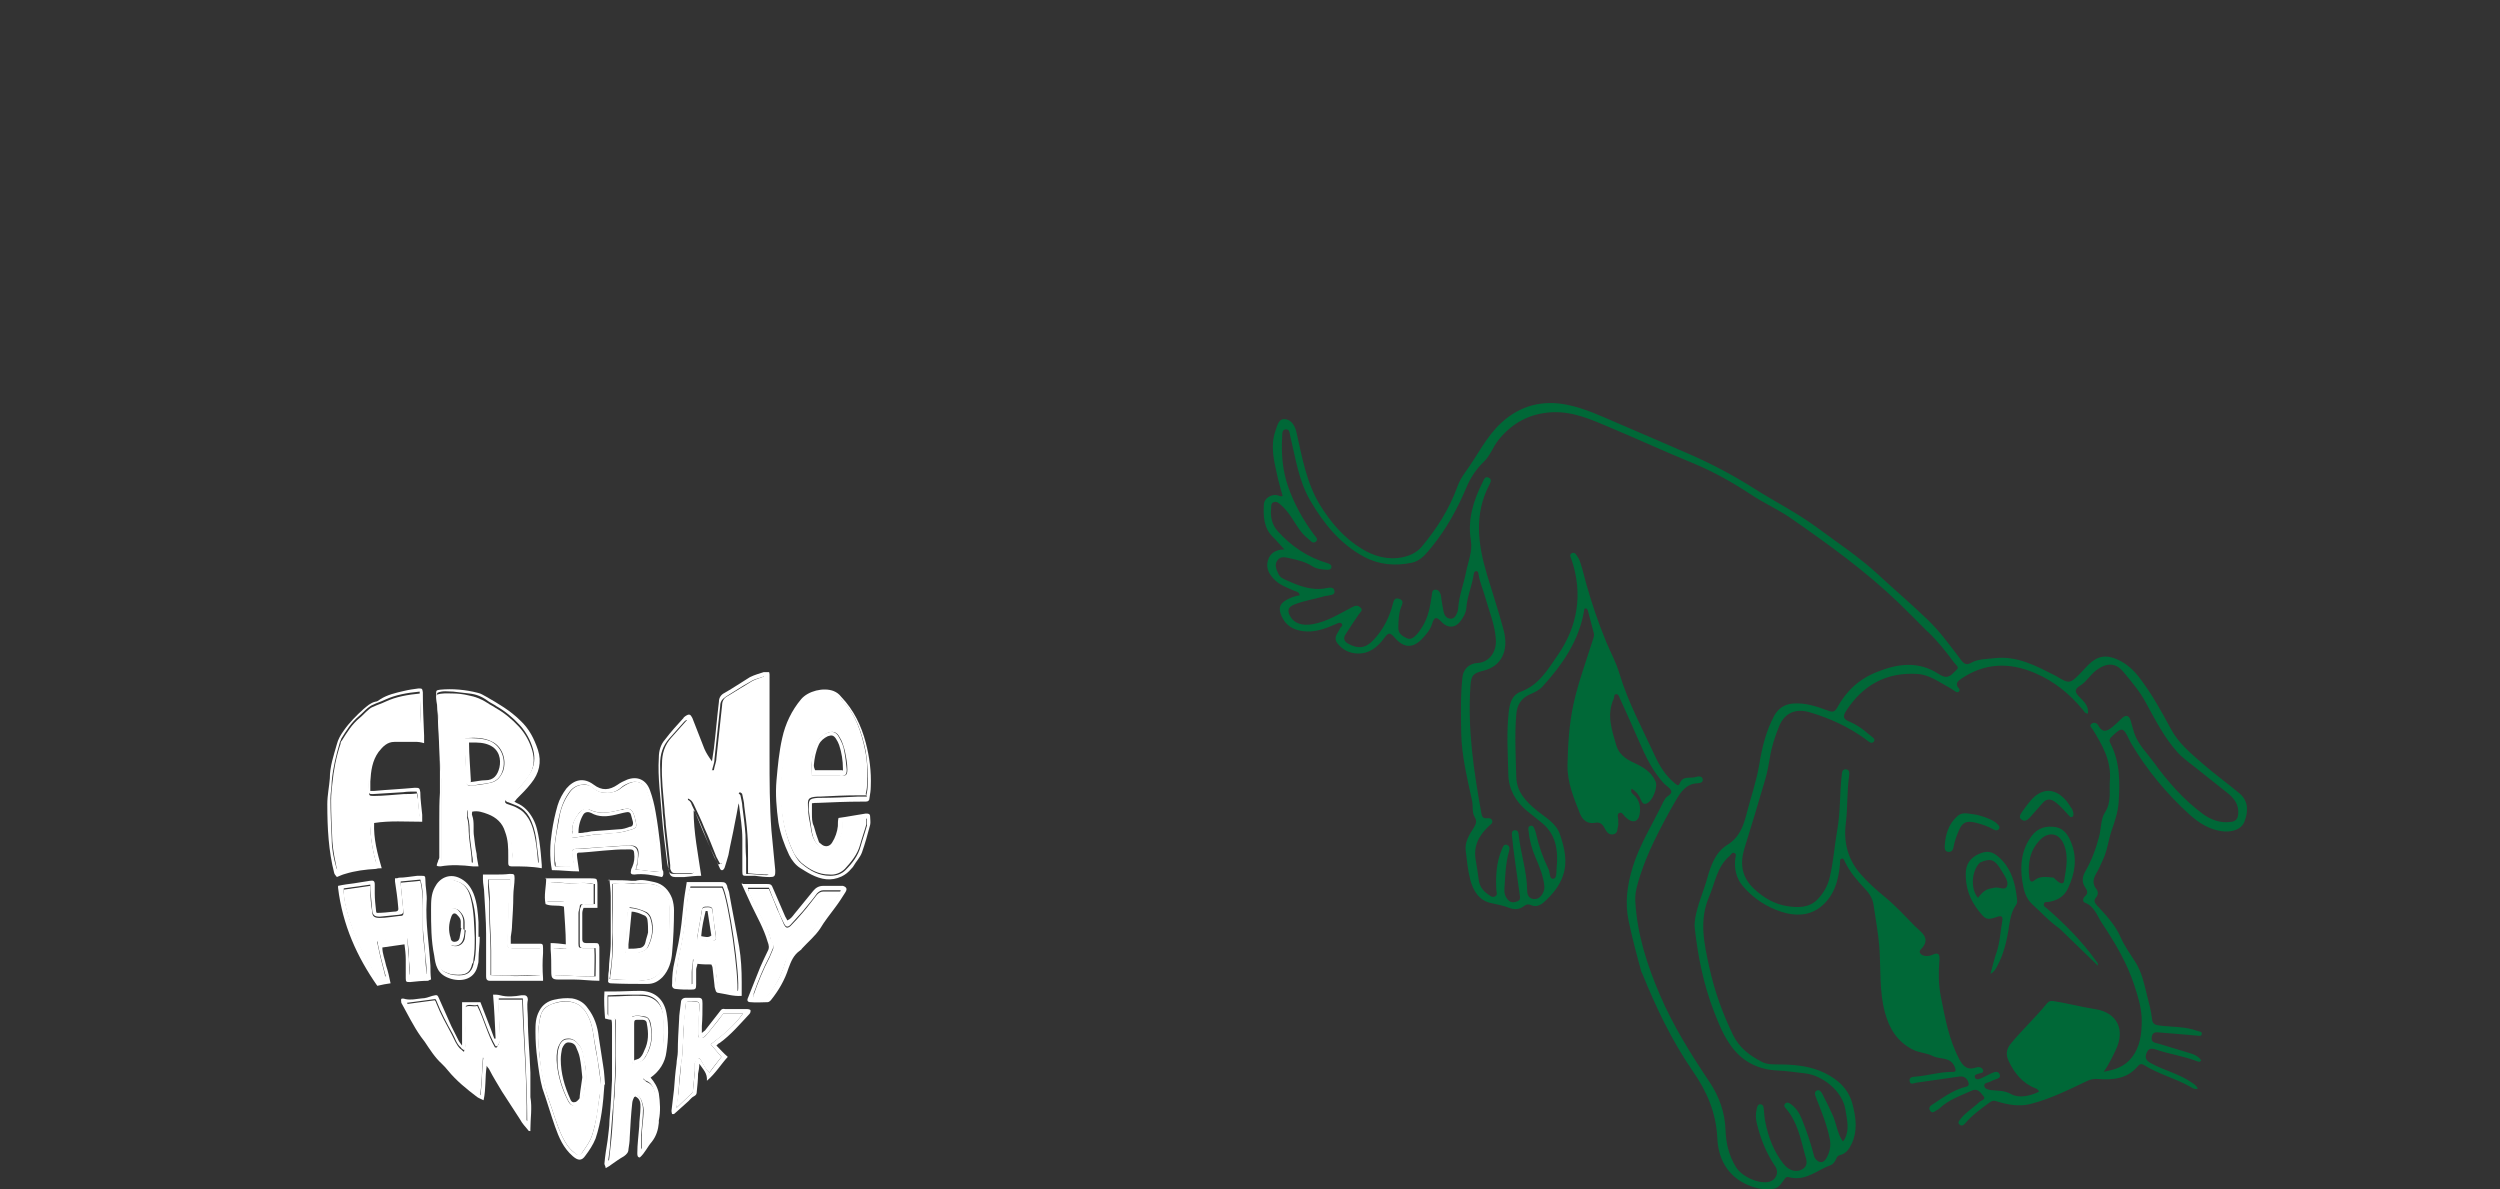<svg width="639" height="304" viewBox="0 0 639 304" fill="none" xmlns="http://www.w3.org/2000/svg">
<rect x="0" y="0" width="639" height="304" fill="#333333" stroke="none"/>
<g clip-path="url(#clip0_19724_1486)">
<path d="M188.771 205.376C188.448 207.304 188.125 208.911 187.801 210.518C187.316 213.25 186.669 215.821 186.184 218.553C185.861 219.678 185.537 220.802 185.214 221.767C184.89 222.57 184.243 222.731 183.92 221.767C183.111 219.999 182.303 218.392 181.494 216.624C180.201 213.732 178.907 210.679 177.775 207.786C177.775 207.625 177.452 207.304 177.29 207.143C177.29 212.768 178.422 218.231 179.23 223.856C177.775 223.856 176.32 224.016 174.864 224.177C174.056 224.177 173.247 224.177 172.6 224.177C171.792 224.177 171.307 223.856 171.145 223.213C170.821 222.249 170.66 221.284 170.498 220.32C170.013 216.464 169.528 212.768 169.204 208.911C168.881 203.769 168.072 198.787 168.396 193.645C168.396 191.877 168.881 190.27 170.013 188.985C171.468 187.057 173.085 185.289 174.702 183.521C174.702 183.361 175.026 183.2 175.188 183.039C176.158 182.396 176.481 182.557 176.966 183.521C177.937 186.092 179.069 188.824 180.039 191.395C180.524 192.52 181.171 193.484 181.98 194.609C182.141 193.484 182.303 192.52 182.465 191.395C182.95 187.378 183.273 183.361 183.758 179.343C183.758 178.379 184.243 177.576 185.214 177.094C187.478 175.808 189.58 174.362 191.682 173.076C192.976 172.433 194.27 172.112 195.725 171.63C196.372 171.469 196.695 171.63 196.695 172.433C196.695 173.398 196.695 174.522 196.695 175.487C196.695 181.432 196.695 187.217 196.695 193.163C196.695 199.591 196.695 205.858 197.18 212.286C197.504 215.66 197.827 219.035 198.151 222.409C198.151 222.57 198.151 222.731 198.151 222.891C198.151 224.016 197.827 224.177 196.695 224.177C195.402 224.177 194.27 224.016 192.976 223.856C192.329 223.856 191.682 223.856 190.874 223.856C189.903 223.856 189.742 223.856 189.742 222.731C189.742 219.999 189.742 217.106 189.742 214.375C189.742 211.643 189.257 208.75 188.933 206.019C188.933 205.697 188.771 205.376 188.61 204.894L188.771 205.376ZM184.082 220.802C184.082 220.802 184.243 220.802 184.405 220.802C184.729 219.678 185.052 218.392 185.214 217.267C185.699 215.017 186.184 212.768 186.669 210.518C186.831 209.554 186.993 208.59 187.154 207.625C187.478 206.179 187.801 204.733 188.125 203.287C188.125 202.965 188.448 202.805 188.61 202.644C188.771 202.805 189.095 202.965 189.257 203.287C189.418 204.251 189.742 205.215 189.742 206.179C190.065 208.59 190.389 211 190.55 213.41C190.55 215.339 190.55 217.428 190.712 219.356C190.712 220.642 190.712 221.927 190.712 223.373C192.652 223.373 194.27 223.695 196.048 223.695C196.21 223.695 196.534 223.373 196.695 223.213C196.695 222.891 196.695 222.57 196.695 222.249C196.534 219.838 196.372 217.428 196.048 215.017C195.563 210.839 195.402 206.501 195.402 202.162C195.402 198.145 195.402 194.127 195.563 190.11C195.563 187.699 195.563 185.45 195.563 183.039C195.563 180.147 195.563 177.415 195.563 174.522C195.563 174.04 195.563 173.558 195.24 172.916C193.946 173.398 192.814 173.558 191.844 174.201C189.742 175.326 187.639 176.772 185.537 178.058C184.567 178.701 184.082 179.343 184.082 180.468C183.597 184.968 183.111 189.467 182.626 193.966C182.626 195.091 182.141 196.055 181.98 197.02C181.656 197.02 181.494 197.02 181.333 197.02C179.069 192.842 177.128 188.664 175.511 184.003C175.188 184.164 175.026 184.325 174.864 184.486C173.571 185.932 172.439 187.217 171.145 188.664C169.366 190.592 168.719 192.842 168.719 195.413C168.719 199.269 169.043 203.126 169.366 206.983C169.366 208.268 169.689 209.714 169.689 211C170.013 214.375 170.498 217.91 170.821 221.284C170.821 221.606 170.821 221.927 170.821 222.249C171.145 223.213 171.307 223.373 172.439 223.373C173.732 223.373 175.026 223.373 176.481 223.373C176.805 223.373 177.128 223.213 177.29 223.052C176.32 216.785 175.349 210.679 175.349 204.251C176.32 204.572 176.643 205.054 176.805 205.697C177.775 207.786 178.745 209.714 179.554 211.804C180.524 214.214 181.494 216.785 182.626 219.195C182.95 219.838 183.273 220.32 183.597 220.963L184.082 220.802Z" fill="white"/>
<path d="M124.41 272.385C123.925 275.438 124.249 278.331 123.602 281.223C122.955 280.902 122.47 280.741 121.985 280.42C119.235 278.331 116.648 276.242 114.546 273.671C114.061 273.028 113.414 272.385 112.929 271.903C111.15 270.296 109.856 268.207 108.563 266.279C108.239 265.797 107.916 265.475 107.592 264.993C105.652 262.262 104.196 259.208 102.579 256.316C102.579 255.994 102.417 255.512 102.579 255.352C102.579 255.191 103.226 255.191 103.549 255.352C105.005 255.673 106.299 255.352 107.754 255.191C108.724 255.191 109.533 254.87 110.503 254.548C111.797 254.227 111.797 254.227 112.282 255.352C113.252 257.601 114.384 260.012 115.354 262.262C116.001 263.547 116.648 264.833 117.295 266.118C117.457 266.44 117.78 266.761 118.104 267.243V256.155H122.793C123.925 259.208 125.219 262.262 126.351 265.475C126.351 265.475 126.513 265.475 126.674 265.475C126.513 261.779 126.351 258.083 126.027 254.227C126.674 254.227 127.159 254.227 127.806 254.387C129.585 254.87 131.526 254.709 133.304 254.387C133.466 254.387 133.79 254.387 133.951 254.387C134.598 254.387 134.922 254.87 134.922 255.512C134.598 257.119 134.922 258.726 134.922 260.333C134.922 264.993 135.407 269.493 135.568 274.153C135.568 275.921 135.568 277.849 135.568 279.616C135.568 279.938 135.568 280.099 135.568 280.42C136.053 283.152 135.568 285.884 135.568 288.615C135.568 288.615 135.568 288.937 135.568 289.097C135.245 289.097 135.083 289.097 134.922 288.776C134.275 287.973 133.466 287.169 132.981 286.205C131.364 283.795 129.908 281.384 128.291 278.974C127.159 277.045 126.027 275.278 125.057 273.349C125.057 273.349 124.895 273.028 124.572 272.707L124.41 272.385ZM127.159 267.404C127.159 267.404 126.836 267.404 126.674 267.404C124.734 264.029 123.763 260.333 122.146 256.798C121.176 257.28 120.044 256.477 119.074 257.119C119.074 259.048 119.235 260.976 119.074 262.744C119.074 264.672 119.397 266.44 118.75 268.529C118.265 268.207 117.942 268.046 117.78 267.725C116.648 266.761 116.325 265.315 115.678 264.19C114.222 261.619 112.767 258.887 111.635 255.994C111.635 255.834 111.312 255.512 111.312 255.352C108.886 255.673 106.622 255.994 104.035 256.316C108.401 265.475 114.546 273.349 122.793 279.938C123.278 276.403 123.117 273.189 123.602 269.975C124.087 270.296 124.572 270.618 124.734 271.1C126.513 273.831 128.13 276.724 129.908 279.456C130.555 280.581 131.364 281.706 132.011 282.83C132.658 283.795 133.304 284.919 133.951 285.884C133.951 286.044 134.436 286.205 134.76 286.526C134.76 275.921 133.951 265.636 133.628 255.191H127.483C127.483 255.191 127.483 255.673 127.483 255.834C127.483 258.726 127.644 261.619 127.806 264.511C127.806 264.993 127.806 265.475 127.806 265.957C127.806 266.44 127.483 266.761 127.321 267.082L127.159 267.404Z" fill="white"/>
<path d="M207.53 205.054C207.53 206.179 207.53 206.983 207.53 207.947C207.53 209.072 207.53 210.197 208.015 211.161C208.338 212.446 208.823 213.893 209.309 215.178C209.309 215.339 209.632 215.5 209.794 215.66C210.764 216.624 212.058 216.464 212.705 215.339C213.513 214.053 213.998 212.607 214.16 211.161C214.16 210.357 214.16 209.715 214.322 209.072C216.747 208.75 219.011 208.268 221.275 207.947C221.922 207.947 222.407 207.947 222.407 208.75C222.407 209.393 222.569 210.197 222.407 210.839C221.76 213.25 221.114 215.66 220.305 217.91C219.82 219.195 218.85 220.16 218.203 221.285C218.041 221.606 217.718 221.927 217.556 222.088C216.909 222.891 216.101 223.534 215.13 224.016C212.381 225.302 209.955 224.82 207.368 223.534C206.398 223.052 205.428 222.409 204.619 221.927C203.325 221.124 202.355 219.838 201.708 218.553C200.414 215.821 199.444 213.089 198.959 210.197C198.474 206.661 198.151 202.965 198.474 199.43C198.797 195.895 199.121 192.199 199.929 188.664C200.738 184.968 202.355 181.593 204.781 178.701C206.56 176.612 210.441 175.647 213.028 176.612C213.837 176.933 214.483 177.415 214.969 178.058C218.203 181.432 220.143 185.45 221.275 189.788C222.246 193.484 222.731 197.18 222.569 201.037C222.569 202.001 222.407 202.965 222.246 203.93C222.246 204.572 221.922 204.894 221.275 204.894C220.952 204.894 220.467 204.894 220.143 204.894C216.424 204.894 212.866 205.054 209.147 205.215C208.5 205.215 208.015 205.215 207.045 205.376L207.53 205.054ZM221.437 203.287C221.437 203.287 221.76 201.841 221.76 201.198C221.922 198.145 221.76 195.091 221.275 192.038C220.305 187.378 218.85 182.879 215.454 179.343C215.454 179.183 215.13 179.022 215.13 178.861C214.16 177.576 211.411 176.451 209.794 177.094C207.53 177.897 205.589 179.183 204.296 181.272C202.517 184.325 201.223 187.539 200.738 191.235C200.414 194.127 199.929 197.02 199.768 199.912C199.606 202.805 199.768 205.697 200.091 208.59C200.576 212.125 201.546 215.5 203.164 218.553C203.649 219.356 204.134 220.16 204.942 220.802C207.045 222.57 209.309 223.856 212.219 223.856C213.837 223.856 215.13 223.374 216.1 222.409C217.879 220.642 219.335 218.713 219.982 216.303C220.467 214.535 221.114 212.768 221.599 211C221.599 210.518 221.599 209.875 221.599 209.232C219.335 209.554 217.394 209.715 215.454 210.036C215.454 210.357 215.454 210.679 215.454 211C215.454 212.768 214.807 214.375 214.16 215.821C213.351 217.428 212.058 218.071 210.602 217.428C209.955 217.106 209.309 216.464 208.823 215.821C207.853 214.535 207.53 213.089 207.368 211.643C207.206 210.197 206.883 208.59 206.721 206.983C206.721 204.572 206.56 204.09 209.147 203.93C209.309 203.93 209.632 203.93 209.794 203.93C213.028 203.93 216.101 203.769 219.335 203.608C219.982 203.608 220.628 203.608 221.599 203.608L221.437 203.287Z" fill="white"/>
<path d="M131.202 204.733C131.202 204.733 131.687 205.054 132.011 205.215C133.951 206.019 135.245 207.465 136.215 209.232C137.186 211 137.509 212.928 137.832 214.857C138.156 216.946 138.318 219.035 138.479 221.124C138.479 221.445 138.479 221.606 138.479 221.927C135.892 221.445 133.304 221.445 130.717 221.445C130.07 221.445 129.909 221.124 129.909 220.642C129.909 219.999 129.909 219.517 129.909 218.874C129.909 216.785 129.909 214.696 129.1 212.607C128.453 210.357 126.836 208.911 124.734 208.108C123.44 207.626 122.146 207.143 120.691 207.465C120.691 207.786 120.529 208.108 120.691 208.429C121.338 210.197 120.853 212.125 121.176 213.893C121.338 215.339 121.5 216.785 121.823 218.231C121.823 219.195 122.146 220.32 122.308 221.445C121.661 221.445 121.338 221.445 120.853 221.445C118.104 221.124 115.354 220.963 112.605 221.445C112.282 221.445 111.959 221.445 111.635 221.285C111.635 220.963 111.797 220.481 111.959 220.16C111.959 219.838 112.282 219.517 112.282 219.195C112.282 216.624 112.282 214.053 112.282 211.482C112.282 210.839 112.282 210.197 112.282 209.554C112.282 207.304 112.282 204.894 112.444 202.644C112.444 200.716 112.444 198.627 112.444 196.698C112.444 192.681 112.12 188.664 111.959 184.646C111.959 182.236 111.635 179.986 111.473 177.576C111.473 176.451 111.473 176.451 112.444 176.29C115.678 175.969 119.074 176.29 122.146 177.094C122.955 177.254 123.602 177.736 124.249 178.058C127.321 179.825 130.394 181.593 132.981 184.164C135.245 186.253 136.539 188.824 137.509 191.717C138.479 194.77 137.832 197.662 135.73 200.234C134.598 201.68 133.304 202.965 132.011 204.251C132.011 204.251 131.849 204.572 131.526 204.894L131.202 204.733ZM111.635 177.576C111.797 180.147 112.12 182.718 112.282 185.128C112.444 188.021 112.605 190.913 112.605 193.806C112.605 195.895 112.767 197.984 112.929 200.234C112.929 202.001 112.929 203.608 112.929 205.376C112.929 209.715 112.929 213.893 112.929 218.231C112.929 218.874 112.929 219.517 112.929 220.16C115.678 220.16 118.265 220.32 120.853 220.481C120.853 219.838 120.853 219.356 120.691 218.713C120.529 216.946 120.206 215.178 120.044 213.25C120.044 211.643 120.044 210.197 119.559 208.59C119.559 208.268 119.559 207.947 119.559 207.465C119.559 206.501 119.882 206.019 120.853 206.179C121.985 206.179 123.117 206.501 124.249 206.822C127.806 207.786 129.909 210.197 130.555 213.732C130.555 214.535 130.879 215.178 130.879 215.982C130.879 217.267 131.04 218.713 131.202 220.16C133.304 220.16 135.407 220.32 137.671 220.481C137.671 220.16 137.671 219.999 137.671 219.678C137.509 217.91 137.186 216.142 137.024 214.214C136.7 212.286 136.215 210.518 135.245 208.75C134.598 207.626 133.628 206.661 132.334 206.019C131.526 205.697 130.717 205.376 129.909 205.054C129.585 205.054 129.262 204.733 129.262 204.572C129.262 204.251 129.585 203.93 129.747 203.769C130.07 203.447 130.555 203.287 130.879 202.965C132.658 201.68 133.951 199.912 135.245 197.984C136.7 195.895 136.862 193.645 136.215 191.395C135.568 189.146 134.436 187.057 132.819 185.289C131.04 183.361 129.1 181.754 126.836 180.468C126.189 179.986 125.381 179.665 124.734 179.183C123.278 178.058 121.661 177.415 119.882 177.254C118.589 177.094 117.133 176.933 115.84 176.772C114.546 176.772 113.091 176.451 111.797 177.094L111.635 177.576Z" fill="white"/>
<path d="M108.401 189.949C108.401 189.949 107.269 189.628 106.622 189.628C104.681 189.628 102.741 189.628 100.8 189.628C99.022 189.628 97.89 190.753 96.758 192.199C95.141 194.449 94.817 197.02 94.655 199.751C94.655 200.555 94.655 201.198 94.655 202.162C95.141 202.162 95.302 202.162 95.626 202.162C99.022 201.841 102.579 201.68 105.975 201.358C107.107 201.358 107.269 201.358 107.431 202.483C107.431 204.412 107.754 206.34 107.916 208.268C107.916 208.75 107.916 209.393 107.916 210.036C103.711 210.036 99.668 209.715 95.626 210.357C95.464 214.375 96.434 218.071 97.566 221.927C97.081 221.927 96.596 221.927 96.111 222.088C93.362 222.249 90.774 222.57 88.187 223.374C87.54 223.534 86.893 223.856 86.085 224.177C86.085 224.016 85.6 223.695 85.438 223.213C83.982 217.589 83.659 211.643 83.659 205.536C83.659 203.287 84.144 201.037 84.306 198.948C84.306 195.895 85.276 193.163 86.085 190.271C86.408 188.985 87.055 187.86 87.863 186.735C89.319 184.646 91.098 182.879 92.876 181.272C93.847 180.468 94.655 179.665 95.949 179.343C96.434 179.343 96.758 179.022 97.243 178.701C99.022 177.576 101.124 177.094 103.226 176.612C104.52 176.29 105.813 176.129 106.945 175.969C107.916 175.969 107.916 175.969 108.077 176.933C108.077 180.629 108.239 184.325 108.401 188.021C108.401 188.503 108.401 188.824 108.401 189.467V189.949ZM96.272 220.963C95.141 217.428 94.655 213.732 94.494 209.875C95.949 209.232 97.566 209.072 99.183 209.072C101.447 209.072 103.873 209.072 106.137 209.072C107.107 209.072 107.269 208.75 107.107 207.947C106.945 206.661 106.945 205.536 106.784 204.251C106.784 203.608 106.784 202.965 106.46 202.323C105.167 202.323 104.035 202.323 103.064 202.483C100.477 202.644 97.89 202.805 95.302 202.965C94.332 202.965 94.332 202.965 94.17 201.841C94.008 199.591 94.17 197.341 94.655 194.931C94.979 193.002 96.111 191.717 97.081 190.11C97.566 189.306 98.375 188.824 99.345 188.664C100.315 188.503 101.447 188.182 102.417 188.182C104.035 188.182 105.813 188.182 107.592 188.182C107.592 184.486 107.431 180.79 107.269 176.772C104.035 177.094 101.124 177.576 98.375 178.861C97.404 179.343 96.272 179.665 95.302 180.147C94.817 180.307 94.494 180.629 94.008 180.95C93.2 181.593 92.553 182.397 91.745 183.039C89.804 184.646 88.51 186.735 87.217 188.824C87.217 188.985 87.055 189.306 86.893 189.628C85.923 193.002 85.114 196.216 84.791 199.751C84.791 201.198 84.468 202.644 84.468 204.09C84.468 207.626 84.629 211 84.791 214.535C84.791 216.946 85.276 219.356 85.923 221.606C85.923 221.927 86.085 222.088 86.246 222.249C89.642 221.606 92.876 221.124 96.111 220.481L96.272 220.963Z" fill="white"/>
<path d="M162.089 280.42C162.089 280.42 161.604 281.384 161.604 281.866C161.281 284.759 161.119 287.812 160.957 290.704C160.957 291.669 160.795 292.793 160.634 293.758C160.634 294.561 160.149 295.043 159.502 295.525C158.37 296.168 157.238 296.972 156.106 297.775C155.782 298.096 155.297 298.257 154.812 298.578C154.812 298.096 154.489 297.775 154.489 297.454C154.65 295.525 154.974 293.436 155.297 291.508C155.459 289.74 155.782 288.133 155.782 286.366C156.106 282.991 156.267 279.456 156.429 276.081C156.429 273.349 156.429 270.618 156.429 267.886C156.429 265.958 156.429 264.19 156.429 262.262C156.429 261.779 156.429 261.137 156.267 260.655C155.782 260.655 155.297 260.494 154.65 260.333C154.489 258.084 154.327 255.834 154.489 253.423C155.297 253.423 155.944 253.423 156.753 253.423C159.017 253.423 161.28 253.263 163.544 253.263C167.264 253.263 169.69 255.352 170.336 258.887C170.983 262.262 170.821 265.636 170.336 268.85C170.013 271.582 168.558 273.832 166.294 275.438C167.264 276.563 168.072 277.849 168.396 279.456C168.719 281.706 168.881 284.116 168.396 286.366C168.396 286.526 168.396 286.848 168.396 287.008C168.234 288.776 167.749 290.383 166.617 291.829C165.485 293.115 164.838 294.722 163.544 295.847C162.898 295.847 162.898 295.204 162.898 294.722C162.898 292.472 163.221 290.222 163.383 287.973C163.383 286.366 163.706 284.598 163.706 282.991C163.706 282.027 163.706 280.902 162.412 280.259L162.089 280.42ZM155.459 259.53C155.459 259.53 155.782 259.69 155.944 259.69C157.238 260.012 157.238 260.012 157.238 261.297C157.238 265.154 157.399 269.011 157.238 272.867C157.238 275.278 157.076 277.528 156.914 279.938C156.914 281.223 156.753 282.67 156.591 283.955C156.429 286.687 156.106 289.58 155.944 292.311C155.944 293.597 155.621 295.043 155.459 296.65C156.914 295.847 158.046 295.043 159.017 294.4C159.34 294.24 159.34 293.758 159.502 293.436C159.825 290.383 159.987 287.33 160.31 284.437C160.31 283.473 160.472 282.509 160.634 281.384C160.634 280.581 161.442 279.617 161.927 279.617C162.736 279.617 163.383 280.099 163.706 280.741C164.03 281.545 164.353 282.509 164.353 283.473C164.353 285.723 164.03 287.973 163.868 290.222C163.868 291.347 163.868 292.311 163.868 293.758C164.515 292.793 165 291.99 165.647 291.347C166.779 290.062 167.102 288.294 167.264 286.687C167.264 286.366 167.264 286.205 167.264 285.884C167.749 283.634 167.587 281.223 167.264 278.974C166.94 277.849 166.455 276.724 165.162 276.242C164.838 276.242 164.676 275.76 164.191 275.438C164.838 275.117 165.162 274.956 165.485 274.635C165.97 274.314 166.455 274.153 166.779 273.671C168.072 272.064 169.204 270.296 169.366 268.047C169.69 265.154 169.69 262.101 169.366 259.208C169.043 255.994 166.94 254.227 163.868 254.227C161.119 254.227 158.531 254.227 155.782 254.388C155.621 254.388 155.459 254.388 155.297 254.388V259.208L155.459 259.53Z" fill="white"/>
<path d="M86.408 226.427C87.863 226.105 89.157 225.945 90.451 225.784C91.744 225.623 93.2 225.302 94.493 225.141C95.464 224.981 95.787 225.141 95.787 226.105C95.787 226.909 95.787 227.712 95.787 228.355C95.787 229.801 95.949 231.248 96.111 232.694C96.111 232.855 96.111 233.015 96.272 233.337C97.728 233.337 99.183 233.176 100.639 233.015C101.771 233.015 101.932 232.694 101.771 231.73C101.609 229.641 101.285 227.391 100.962 225.302C100.962 224.981 100.962 224.82 100.962 224.498C101.285 224.498 101.609 224.498 101.932 224.338C103.549 224.338 105.005 224.016 106.622 223.856C106.945 223.856 107.269 223.856 107.592 223.856C108.562 223.856 108.724 223.856 108.724 224.82C108.724 226.748 109.209 228.677 109.048 230.444C108.724 235.908 109.694 241.371 110.018 246.835C110.018 247.96 110.018 249.085 110.18 250.37C109.856 250.37 109.533 250.692 109.371 250.692C107.916 250.692 106.298 250.852 104.843 251.013C103.873 251.013 103.711 251.013 103.711 250.049C103.711 248.442 103.711 246.835 103.711 245.228C103.711 243.942 103.549 242.657 103.388 241.371C101.447 241.693 99.668 241.853 97.728 242.175C97.728 243.782 98.375 245.228 98.698 246.835C99.183 248.281 99.507 249.727 99.83 251.334C98.698 251.495 97.728 251.656 96.434 251.977C91.259 244.585 87.54 236.39 86.408 226.909V226.427ZM109.048 249.245C109.048 249.245 109.048 248.603 109.048 248.442C109.048 247.156 108.886 245.71 108.724 244.425C108.562 242.014 108.239 239.604 108.077 237.193C108.077 235.104 107.916 233.176 108.077 231.087C108.077 228.998 108.077 226.909 107.43 224.82C105.652 224.981 104.035 225.141 102.417 225.302C102.417 225.623 102.417 225.623 102.417 225.784C102.579 228.034 102.903 230.283 103.064 232.373C103.064 233.497 103.064 233.658 101.932 233.819C100.315 233.979 98.698 234.14 97.081 234.301C95.787 234.301 95.302 233.979 95.14 232.694C94.979 230.926 94.817 228.998 94.655 227.23C94.655 226.909 94.655 226.588 94.655 226.105C92.23 226.427 89.966 226.748 87.863 227.07C87.54 232.051 92.391 244.264 96.757 249.727C97.243 249.727 97.889 249.727 98.536 249.567C98.536 249.245 98.536 249.085 98.375 248.763C97.728 246.353 97.081 243.782 96.596 241.371C96.434 240.247 96.596 240.247 97.566 240.086C98.375 240.086 99.183 239.925 99.992 239.764C100.962 239.764 102.094 239.443 103.064 239.282C103.873 239.282 104.196 239.282 104.196 240.086C104.196 241.693 104.358 243.46 104.52 245.067C104.52 246.353 104.52 247.638 104.681 249.085C106.298 249.085 107.592 249.085 109.048 248.924V249.245Z" fill="white"/>
<path d="M189.742 225.945C189.742 225.945 191.197 225.945 192.006 225.945C193.137 225.945 194.431 225.945 195.563 225.945C197.019 225.945 197.18 225.945 197.665 227.23C198.636 229.48 199.606 231.73 200.576 233.979C200.738 234.461 201.061 234.783 201.223 235.265C202.032 234.944 202.517 234.301 203.002 233.658C204.619 231.73 206.236 229.641 207.853 227.712C208.5 226.909 209.309 226.427 210.441 226.427C211.896 226.427 213.351 226.427 214.807 226.427C214.969 226.427 215.292 226.427 215.454 226.427C216.424 226.748 216.586 227.23 216.101 228.034C215.292 229.319 214.483 230.605 213.513 231.89C212.219 233.658 210.764 235.426 209.632 237.354C208.338 239.282 206.56 240.729 204.942 242.496C204.942 242.657 204.619 242.818 204.457 242.978C202.84 244.103 202.193 245.71 201.546 247.478C200.576 250.531 198.959 253.263 197.019 255.673C196.857 255.834 196.533 256.155 196.21 256.155C194.755 256.155 193.299 256.316 191.844 256.155C191.035 256.155 190.874 255.673 191.197 255.03C192.167 252.459 193.299 249.888 194.269 247.317C194.916 245.871 195.563 244.425 196.21 243.139C196.695 242.335 196.533 241.532 196.21 240.729C195.24 237.354 193.461 234.301 192.006 231.248C191.197 229.48 190.388 227.712 189.58 225.945C189.58 225.945 189.58 225.784 189.742 225.623V225.945ZM214.969 227.873C214.969 227.873 214.969 227.712 214.807 227.552C213.351 227.552 211.896 227.552 210.441 227.552C209.794 227.552 209.309 227.873 208.824 228.355C207.692 229.962 206.398 231.408 205.104 233.015C204.134 234.14 203.002 235.265 202.032 236.39C201.385 237.033 200.9 237.033 200.415 236.068C199.768 234.783 199.121 233.497 198.636 232.051C197.827 230.283 197.18 228.676 196.533 226.909H191.197C191.197 226.909 191.197 227.552 191.359 227.712C191.844 228.676 192.329 229.801 192.814 230.766C194.269 233.819 196.21 236.55 197.019 239.925C197.019 240.246 197.342 240.568 197.504 240.889C197.827 241.371 197.827 242.014 197.504 242.496C197.18 243.139 197.019 243.782 196.695 244.425C195.078 247.478 193.784 250.692 192.652 253.905C192.652 254.227 192.652 254.548 192.491 254.87C193.299 254.87 194.108 254.87 194.755 254.87C195.563 254.87 196.21 254.548 196.695 253.745C198.636 251.334 199.929 248.603 200.738 245.71C201.223 244.103 202.032 242.978 203.325 242.014C205.266 240.086 207.368 238.479 208.985 236.068C210.117 234.301 211.411 232.533 212.705 230.926C213.513 229.801 214.16 228.676 214.969 227.552V227.873Z" fill="white"/>
<path d="M169.204 224.177C166.779 223.695 164.515 223.213 162.089 223.534C161.28 223.534 161.119 223.213 161.28 222.57C161.28 222.249 161.442 221.927 161.604 221.606C162.089 220.481 162.251 219.356 162.089 218.071C162.089 217.428 161.766 217.106 161.119 217.106C159.502 217.106 157.885 217.106 156.267 217.267C153.68 217.428 151.254 217.749 148.667 217.91C147.373 217.91 147.373 217.91 147.535 219.356C147.697 220.481 147.858 221.445 148.02 222.731C145.594 222.731 143.33 222.409 141.067 222.409C140.42 219.035 140.581 215.821 141.067 212.607C141.39 210.357 141.875 208.108 142.522 205.858C143.007 204.251 143.816 202.805 144.786 201.519C146.726 199.269 149.152 198.627 151.739 200.555C153.842 202.162 155.782 202.001 157.885 200.555C158.531 200.073 159.502 199.591 160.31 199.269C162.898 198.305 165.162 199.269 166.132 202.001C166.779 203.769 167.264 205.697 167.587 207.625C168.072 210.357 168.396 212.928 168.719 215.66C168.881 217.589 169.043 219.517 169.204 221.284C169.204 221.767 169.204 222.249 169.528 222.731C169.528 223.213 169.689 223.695 169.204 224.177ZM162.574 222.249C164.676 222.409 166.455 222.731 168.396 222.891C168.396 222.409 168.396 222.088 168.396 221.767C168.072 219.195 167.911 216.624 167.587 214.053C167.264 211.643 166.94 209.072 166.455 206.661C166.132 205.054 165.808 203.447 165.162 201.84C164.515 200.073 162.736 199.43 160.957 200.073C160.148 200.394 159.34 200.716 158.693 201.358C157.561 202.323 156.267 202.805 154.65 202.644C153.357 202.644 152.386 202.162 151.416 201.358C150.608 200.716 149.799 200.394 148.829 200.555C147.212 200.716 146.08 201.519 145.271 202.805C143.816 204.894 143.169 207.304 142.684 209.715C142.199 213.089 141.39 216.624 141.713 220.16C141.713 220.481 141.713 220.963 141.875 221.445C143.492 221.445 145.109 221.445 146.726 221.606C146.565 220.481 146.403 219.517 146.241 218.553C146.08 217.267 146.241 216.946 147.535 216.946C149.961 216.946 152.386 216.624 154.812 216.464C156.753 216.464 158.855 216.142 160.795 216.142C162.251 216.142 162.898 216.785 163.059 218.071C163.059 219.035 163.059 220.16 162.736 221.124C162.736 221.445 162.736 221.767 162.412 222.249H162.574Z" fill="white"/>
<path d="M171.792 284.759C171.792 284.759 171.63 284.277 171.63 283.955C171.792 282.188 172.115 280.259 172.277 278.492C172.438 276.242 172.6 274.153 172.924 271.903C172.924 270.939 173.247 269.814 173.247 268.85C173.247 266.118 173.409 263.547 173.57 260.815C173.57 259.208 173.894 257.762 174.056 256.155C174.056 255.512 174.541 255.03 175.349 255.03C176.32 255.03 177.451 255.03 178.422 255.03C179.392 255.03 179.554 255.352 179.554 256.477C179.554 258.405 179.554 260.333 179.392 262.262C179.392 262.744 179.392 263.226 179.392 264.029C179.715 263.708 180.039 263.547 180.201 263.386C181.494 261.779 182.788 260.012 184.082 258.405C184.405 257.923 184.729 257.762 185.375 257.923C186.507 257.923 187.639 257.923 188.771 257.923C189.58 257.923 190.388 257.923 191.035 257.923C191.359 257.923 191.844 258.083 191.844 258.244C191.844 258.566 191.844 258.887 191.52 259.208C189.095 261.779 186.831 264.511 183.92 266.6C183.758 266.6 183.435 266.922 183.111 267.243C184.082 268.207 184.89 269.171 186.022 270.136C184.243 272.064 182.95 274.314 180.686 276.242C180.847 274.314 179.715 273.349 178.745 271.903C178.745 272.867 178.583 273.671 178.422 274.474C178.422 275.921 178.26 277.527 178.098 278.974C178.098 279.616 177.937 279.938 177.29 280.259C176.643 280.581 176.158 281.384 175.511 281.866C174.379 282.83 173.409 283.795 172.277 284.759H171.953H171.792ZM178.745 270.457C179.715 271.421 180.039 273.028 181.333 274.153C182.465 272.707 183.435 271.421 184.405 270.136C183.435 269.011 182.626 268.047 181.656 266.922C184.729 264.511 187.639 262.262 189.903 259.048H184.89C184.89 259.048 184.567 259.53 184.405 259.69C183.273 261.137 181.979 262.744 180.847 264.19C180.524 264.511 180.201 264.833 179.877 265.154C179.554 265.315 179.069 265.475 178.745 265.315C178.583 265.315 178.422 264.672 178.422 264.351C178.422 262.262 178.422 260.172 178.745 258.083C178.907 255.994 178.745 255.834 176.643 255.994C175.349 255.994 175.349 255.994 175.188 257.28C175.188 259.208 174.864 261.137 174.702 263.065C174.702 265.154 174.541 267.243 174.379 269.493C174.379 270.457 174.217 271.26 174.056 272.225C173.732 274.635 173.57 277.045 173.409 279.456C173.409 280.581 173.085 281.706 172.924 283.152C174.379 281.706 175.673 280.581 176.966 279.295C176.966 279.295 176.966 278.813 177.128 278.652C177.29 277.045 177.451 275.278 177.613 273.671C177.613 273.028 177.613 272.385 177.613 271.742C177.613 271.1 177.937 270.618 178.745 270.457Z" fill="white"/>
<path d="M175.511 225.463C177.29 225.463 178.745 225.463 180.201 225.463C181.656 225.463 182.95 225.463 184.405 225.463C185.214 225.463 185.537 225.623 185.861 226.427C185.861 226.909 186.184 227.391 186.346 228.034C187.154 232.694 188.124 237.354 188.933 242.014C189.418 244.907 189.58 247.96 189.58 251.013C189.58 251.816 189.58 252.62 189.58 253.263C189.58 253.745 189.58 254.066 189.58 254.548C187.478 254.709 185.537 254.066 183.435 253.745C183.273 253.745 182.95 253.423 182.95 253.263C182.788 252.781 182.626 252.299 182.626 251.816C182.465 250.37 182.303 248.924 182.141 247.478C182.141 247.156 181.979 246.835 181.818 246.514C180.686 246.514 179.554 246.514 178.26 246.353C178.26 246.835 177.937 247.317 177.937 247.799C177.937 249.085 177.937 250.37 177.937 251.656C177.937 252.781 177.775 252.941 176.643 252.941C175.349 252.941 174.056 252.941 172.762 252.781C172.115 252.781 171.63 252.299 171.792 251.495C171.792 249.567 171.953 247.638 172.438 245.71C172.762 244.103 173.085 242.657 173.409 241.05C174.056 237.836 174.379 234.462 174.702 231.248C174.864 229.48 175.188 227.552 175.511 225.623V225.463ZM188.61 253.584C189.256 249.245 186.346 229.801 184.729 226.588H176.481C176.32 227.552 175.996 228.516 175.834 229.641C175.511 232.372 175.349 235.104 174.864 237.675C174.541 240.247 173.894 242.818 173.409 245.389C173.085 247.317 172.762 249.406 172.6 251.495C174.056 251.816 175.511 251.977 176.966 251.495C176.966 250.37 176.966 249.245 176.966 248.121C176.966 246.996 177.128 246.032 177.29 244.907C178.745 244.907 179.877 245.067 181.171 245.067C182.788 245.067 182.788 245.067 182.95 246.835C182.95 248.442 183.273 250.21 183.597 251.816C183.597 252.138 183.92 252.459 184.243 252.62C185.699 252.941 187.154 253.102 188.771 253.263L188.61 253.584Z" fill="white"/>
<path d="M139.288 224.499C143.169 224.499 146.888 224.499 150.446 224.499C151.093 224.499 152.063 224.499 152.386 224.659C152.71 224.981 152.71 225.945 152.71 226.588C152.71 228.355 152.71 230.123 152.71 232.051H149.152C149.152 232.051 148.829 232.855 148.829 233.337C148.829 235.586 148.829 237.836 148.829 240.086C148.829 240.729 149.152 241.05 149.799 241.05C150.446 241.05 151.093 241.05 151.901 241.05C152.872 241.05 153.033 241.05 153.195 242.014C153.195 243.46 153.195 245.067 153.195 246.514C153.195 247.478 153.195 248.442 153.195 249.567C153.195 249.888 153.195 250.21 153.195 250.692C150.931 250.692 148.829 250.37 146.726 250.37C145.595 250.37 144.624 250.37 143.492 250.37C143.169 250.37 143.007 250.37 142.684 250.37C141.067 250.37 140.905 249.888 140.905 248.281C140.905 246.353 140.905 244.425 140.743 242.657C140.743 242.175 140.743 241.693 140.743 241.05C142.037 241.05 143.169 241.211 144.624 241.371C144.624 237.997 144.301 234.944 144.139 231.73C142.522 231.248 140.905 231.73 139.449 231.087C138.964 228.837 139.611 226.748 139.611 224.338L139.288 224.499ZM151.74 225.945C149.637 225.463 147.858 225.784 145.918 225.784C144.139 225.784 142.199 225.302 140.258 225.784C139.935 227.23 139.773 228.837 139.935 230.444C140.258 230.444 140.581 230.444 140.905 230.444C141.875 230.444 142.684 230.444 143.654 230.444C144.786 230.444 144.948 230.444 144.786 231.73C144.786 232.212 144.786 232.533 144.786 233.015C144.786 235.908 145.109 238.64 145.271 241.532C145.271 242.496 145.271 242.496 144.139 242.496C143.331 242.496 142.522 242.175 141.552 242.496C141.552 244.746 141.39 246.996 141.875 249.245C145.271 249.245 148.667 249.728 152.225 249.567C152.225 247.156 152.386 244.746 152.225 242.336C151.093 242.336 150.284 242.336 149.314 242.336C148.344 242.336 148.182 242.175 148.182 241.211C148.182 238.64 148.182 235.908 148.182 233.337C148.182 232.855 148.182 232.212 148.505 231.73C148.505 231.248 148.99 230.926 149.476 231.087C150.284 231.087 151.093 231.087 152.063 231.087V225.945H151.74Z" fill="white"/>
<path d="M123.278 223.534C124.41 223.534 125.381 223.534 126.351 223.534C127.645 223.534 128.938 223.534 130.232 223.374C131.364 223.374 131.526 223.374 131.526 224.498C131.526 225.945 131.202 227.552 131.202 228.998C131.202 231.408 131.04 233.819 130.879 236.39C130.879 237.354 130.717 238.479 130.555 239.443C130.555 239.925 130.555 240.568 130.555 241.211C131.526 241.211 132.496 241.211 133.304 241.211C134.76 241.211 136.215 241.211 137.671 241.211C138.641 241.211 138.803 241.211 138.803 242.335C138.803 242.818 138.803 243.139 138.803 243.621C138.641 245.71 138.641 247.799 138.803 250.049C138.803 250.209 138.803 250.37 138.803 250.692C138.479 250.692 138.156 250.692 137.832 250.692C136.377 250.692 134.922 250.692 133.628 250.692C130.879 250.692 128.13 250.692 125.219 250.692C124.41 250.692 124.249 250.209 124.249 249.567C124.249 247.638 124.249 245.871 124.249 243.942C124.249 242.175 124.249 240.407 124.249 238.639C124.249 235.104 123.925 231.73 123.763 228.194C123.763 227.07 123.44 225.945 123.44 224.82C123.44 224.498 123.44 224.177 123.44 223.534H123.278ZM125.542 249.245C129.908 249.567 133.951 249.567 137.994 249.245V242.335C137.994 242.335 137.024 242.335 136.539 242.335C134.598 242.335 132.658 242.335 130.717 242.335C129.747 242.335 129.585 242.335 129.585 241.211C129.585 238.8 129.747 236.55 129.908 234.14C129.908 233.015 129.908 232.051 129.908 230.926C129.908 229.319 130.232 227.873 130.394 226.266C130.394 225.784 130.394 225.141 130.394 224.82H124.734C124.734 224.82 124.734 225.463 124.734 225.623C124.734 227.23 124.895 228.837 125.057 230.444C125.057 231.569 125.057 232.694 125.057 233.658C125.057 236.711 125.381 239.925 125.381 242.978C125.381 245.067 125.381 246.996 125.381 249.245H125.542Z" fill="white"/>
<path d="M154.489 277.206C154.165 282.188 153.68 286.687 152.225 291.026C151.578 292.633 150.608 294.079 149.637 295.365C148.667 296.811 147.697 296.65 146.403 295.525C143.977 293.436 142.845 290.704 141.875 287.973C140.743 284.759 139.773 281.384 138.641 278.17C137.994 275.76 137.671 273.349 137.347 270.778C137.024 268.368 136.862 266.118 136.862 263.708C136.862 261.94 136.862 260.172 137.832 258.405C138.641 256.798 140.096 255.834 141.713 255.512C143.169 255.191 144.624 255.03 146.241 255.191C148.02 255.512 149.314 256.316 150.284 257.762C151.901 259.851 152.71 262.262 153.033 264.993C153.357 267.404 153.842 269.975 154.165 272.385C154.489 274.153 154.489 275.76 154.65 277.206H154.489ZM153.518 276.081C153.357 274.474 153.033 272.546 152.71 270.618C152.386 268.368 151.901 266.118 151.578 263.868C151.254 261.779 150.608 259.851 149.314 258.083C148.99 257.762 148.667 257.441 148.344 257.119C146.08 255.512 143.492 255.673 141.067 256.637C139.773 257.119 138.803 257.762 138.317 259.208C137.994 259.851 137.994 260.655 137.832 261.458C137.347 264.029 137.671 266.6 137.832 269.171C138.317 273.189 138.964 277.206 140.258 281.063C141.39 284.116 142.199 287.33 143.654 290.383C144.463 291.99 145.271 293.436 146.726 294.561C147.697 295.365 148.02 295.365 148.829 294.561C149.799 293.115 150.931 291.669 151.416 289.901C152.386 286.848 152.71 283.634 153.195 280.42C153.357 279.134 153.195 277.688 153.518 276.081Z" fill="white"/>
<path d="M155.297 224.981C155.297 224.981 156.429 224.981 156.914 224.981C158.37 224.981 159.987 224.981 161.442 225.141C161.766 225.141 162.089 225.141 162.412 225.141C164.03 224.659 165.647 225.141 167.264 225.463C169.528 225.945 170.983 227.552 171.792 229.641C172.115 230.605 172.277 231.73 172.277 232.694C172.277 236.229 172.115 239.925 171.792 243.46C171.63 245.71 170.983 247.96 169.366 249.727C168.234 250.852 167.102 251.495 165.485 251.495C162.412 251.495 159.178 251.495 156.106 251.334C155.621 251.334 155.297 251.013 155.459 250.531C155.459 249.727 155.459 248.924 155.621 248.12C155.621 245.71 156.106 243.46 156.106 241.05C156.106 237.033 156.106 233.176 156.106 229.159C156.106 227.873 155.944 226.427 155.782 224.82L155.297 224.981ZM155.944 250.21C155.944 250.21 157.076 250.37 157.561 250.37C159.663 250.37 161.766 250.37 163.868 250.531C167.425 250.692 169.204 248.442 170.175 245.71C170.498 244.585 170.66 243.46 170.821 242.335C170.821 241.05 170.821 239.764 170.983 238.479C170.983 236.068 171.307 233.497 170.983 231.087C170.821 228.516 169.366 226.266 166.132 225.945C164.838 225.945 163.706 225.623 162.412 225.784C161.766 225.784 161.119 225.784 160.31 225.784C159.016 225.784 157.723 225.784 156.429 225.945C156.429 226.266 156.429 226.587 156.429 226.909C156.429 228.676 156.429 230.605 156.429 232.372C156.429 234.944 156.429 237.675 156.429 240.246C156.591 243.139 156.429 245.871 155.944 248.763C155.944 249.085 155.944 249.567 155.782 250.21H155.944Z" fill="white"/>
<path d="M122.631 239.282C122.631 241.371 122.308 243.3 122.308 245.389C122.308 245.71 122.308 246.031 122.146 246.513C121.499 250.209 118.265 251.013 115.354 250.209C113.737 249.727 112.443 248.924 111.797 247.478C111.311 246.513 111.15 245.389 110.988 244.264C110.179 240.407 110.179 236.39 110.179 232.372C110.179 230.444 110.179 228.516 111.15 226.748C112.282 224.498 114.707 223.213 117.295 224.338C119.074 225.141 120.206 226.427 121.014 228.355C121.984 230.765 122.146 233.337 122.308 235.747C122.308 237.033 122.308 238.157 122.308 239.443C122.308 239.443 122.47 239.443 122.631 239.443V239.282ZM110.988 234.622C110.988 236.711 110.988 238.157 111.311 239.604C111.635 241.853 111.958 244.103 112.443 246.513C112.605 247.478 113.09 248.281 114.061 248.602C114.707 248.924 115.516 249.245 116.324 249.245C119.235 249.567 120.529 248.602 121.014 246.513C121.014 246.192 121.176 245.71 121.338 245.389C121.661 243.46 121.661 241.693 121.661 239.764C121.661 236.39 121.661 233.176 120.691 229.962C120.206 227.873 119.074 225.945 116.81 225.302C116.001 224.98 115.031 224.82 114.222 225.302C112.767 226.266 111.797 227.712 111.635 229.48C111.473 231.408 111.311 233.337 111.311 234.783L110.988 234.622Z" fill="white"/>
<path d="M184.082 220.802C184.082 220.802 183.435 219.678 183.111 219.035C182.141 216.624 181.171 214.053 180.039 211.643C179.23 209.554 178.26 207.626 177.29 205.536C176.966 204.894 176.643 204.412 175.834 204.09C175.834 210.518 176.805 216.624 177.775 222.891C177.452 222.891 177.128 223.213 176.966 223.213C175.673 223.213 174.379 223.213 172.924 223.213C171.953 223.213 171.63 223.052 171.306 222.088C171.306 221.767 171.306 221.445 171.306 221.124C170.983 217.749 170.498 214.214 170.175 210.839C170.175 209.554 169.851 208.108 169.851 206.822C169.528 202.965 169.043 199.109 169.204 195.252C169.204 192.681 169.851 190.431 171.63 188.503C172.924 187.057 174.056 185.771 175.349 184.325C175.349 184.325 175.673 184.003 175.996 183.843C177.613 188.342 179.392 192.681 181.818 196.859C181.818 196.859 182.141 196.859 182.465 196.859C182.626 195.734 183.111 194.77 183.111 193.806C183.597 189.306 184.082 184.807 184.567 180.308C184.567 179.183 185.052 178.379 186.022 177.897C188.124 176.612 190.227 175.326 192.329 174.04C193.299 173.558 194.431 173.237 195.725 172.755C195.725 173.398 196.048 173.88 196.048 174.362C196.048 177.254 196.048 179.986 196.048 182.879C196.048 185.289 196.048 187.539 196.048 189.949C196.048 193.967 196.048 197.984 195.887 202.001C195.887 206.34 196.048 210.518 196.533 214.857C196.857 217.267 197.019 219.678 197.18 222.088C197.18 222.409 197.18 222.731 197.18 223.052C197.18 223.213 196.695 223.695 196.533 223.534C194.755 223.534 192.976 223.374 191.197 223.213C191.197 221.767 191.197 220.481 191.197 219.195C191.197 217.267 191.197 215.178 191.035 213.25C190.874 210.839 190.55 208.429 190.227 206.019C190.227 205.054 189.903 204.09 189.742 203.126C189.742 202.805 189.418 202.644 189.095 202.483C188.933 202.644 188.61 202.965 188.61 203.126C188.286 204.572 187.963 206.019 187.639 207.465C187.478 208.429 187.316 209.393 187.154 210.357C186.669 212.607 186.184 214.857 185.699 217.106C185.375 218.231 185.052 219.517 184.89 220.642C184.89 220.642 184.729 220.642 184.567 220.642L184.082 220.802Z" fill="white"/>
<path d="M127.159 267.404C127.159 267.404 127.644 266.6 127.644 266.279C127.644 265.797 127.644 265.315 127.644 264.833C127.644 261.94 127.483 259.048 127.321 256.155C127.321 255.834 127.321 255.673 127.321 255.512H133.466C133.789 265.797 134.76 276.081 134.598 286.848C134.113 286.526 133.951 286.366 133.789 286.205C133.143 285.241 132.496 284.116 131.849 283.152C131.202 282.027 130.393 280.902 129.747 279.777C127.968 277.045 126.351 274.153 124.572 271.421C124.248 270.939 123.925 270.618 123.44 270.296C123.116 273.51 123.278 276.724 122.631 280.259C114.384 273.671 108.401 265.958 103.873 256.637C106.298 256.316 108.724 255.995 111.15 255.673C111.15 255.834 111.473 255.995 111.473 256.316C112.605 259.208 114.061 261.78 115.516 264.511C116.163 265.797 116.648 267.082 117.618 268.047C117.942 268.207 118.103 268.529 118.589 268.85C119.235 266.761 118.912 264.993 118.912 263.065C118.912 261.297 118.912 259.369 118.912 257.441C119.721 256.798 120.853 257.441 121.984 257.119C123.763 260.655 124.572 264.351 126.512 267.725C126.512 267.725 126.836 267.725 126.998 267.725L127.159 267.404Z" fill="white"/>
<path d="M221.437 203.287C220.628 203.287 219.82 203.287 219.173 203.287C215.939 203.287 212.866 203.448 209.632 203.608C209.47 203.608 209.147 203.608 208.985 203.608C206.398 203.769 206.398 204.251 206.56 206.661C206.56 208.268 206.883 209.715 207.206 211.322C207.368 212.768 207.692 214.214 208.662 215.5C209.147 216.142 209.794 216.785 210.441 217.107C211.896 217.749 213.19 217.107 213.998 215.5C214.807 214.053 215.292 212.446 215.292 210.679C215.292 210.357 215.292 210.197 215.292 209.715C217.233 209.393 219.335 209.233 221.437 208.911C221.437 209.554 221.437 210.197 221.437 210.679C220.952 212.446 220.305 214.214 219.82 215.982C219.173 218.392 217.556 220.32 215.939 222.088C214.969 223.052 213.513 223.695 212.058 223.534C209.147 223.534 206.883 222.249 204.781 220.481C204.134 219.838 203.487 219.035 203.002 218.231C201.385 215.018 200.415 211.804 199.929 208.268C199.444 205.376 199.444 202.483 199.606 199.591C199.768 196.698 200.253 193.806 200.576 190.913C200.9 187.378 202.193 184.004 204.134 180.95C205.428 178.861 207.368 177.576 209.632 176.772C211.249 176.29 213.998 177.254 214.969 178.54C214.969 178.701 215.292 178.861 215.292 179.022C218.688 182.557 220.143 187.057 221.114 191.717C221.76 194.77 221.76 197.823 221.599 200.876C221.599 201.519 221.437 202.162 221.275 202.965L221.437 203.287ZM207.368 198.305C207.368 198.305 208.015 198.305 208.338 198.305C210.441 198.305 212.543 198.305 214.645 198.305C216.101 198.305 216.586 198.305 216.586 196.698C216.586 195.091 216.262 193.485 215.939 191.878C215.615 190.753 215.292 189.467 214.645 188.503C213.837 186.896 212.705 186.735 211.088 187.539C210.764 187.7 210.441 188.021 210.117 188.182C208.662 189.467 208.338 191.074 207.853 192.842C207.368 194.609 207.368 196.377 207.53 198.305H207.368Z" fill="white"/>
<path d="M111.635 177.576C112.929 177.094 114.384 177.254 115.678 177.254C116.972 177.254 118.427 177.415 119.721 177.737C121.5 178.058 123.117 178.701 124.572 179.665C125.219 180.147 126.027 180.468 126.674 180.95C128.938 182.236 130.879 183.843 132.658 185.771C134.275 187.539 135.407 189.628 136.054 191.878C136.7 194.127 136.539 196.377 135.083 198.466C133.79 200.234 132.496 202.001 130.717 203.448C130.394 203.769 129.909 203.93 129.585 204.251C129.262 204.412 129.1 204.733 129.1 205.055C129.1 205.055 129.423 205.537 129.747 205.537C130.555 205.858 131.364 206.019 132.172 206.501C133.466 207.144 134.275 207.947 135.083 209.233C136.054 210.84 136.539 212.768 136.862 214.696C137.186 216.464 137.347 218.231 137.509 220.16C137.509 220.321 137.509 220.642 137.509 220.963C135.245 220.963 133.143 220.803 131.04 220.642C131.04 219.196 130.879 217.749 130.717 216.464C130.717 215.66 130.555 214.857 130.394 214.214C129.747 210.679 127.645 208.268 124.087 207.304C122.955 206.983 121.823 206.822 120.691 206.662C119.721 206.662 119.397 206.983 119.397 207.947C119.397 208.268 119.397 208.751 119.397 209.072C119.882 210.518 119.721 212.125 119.882 213.732C120.044 215.5 120.368 217.267 120.529 219.196C120.529 219.678 120.529 220.321 120.691 220.963C117.942 220.963 115.516 220.803 112.767 220.642C112.767 219.999 112.767 219.356 112.767 218.714C112.767 214.375 112.767 210.197 112.767 205.858C112.767 204.09 112.767 202.483 112.767 200.716C112.767 198.627 112.605 196.538 112.444 194.288C112.444 191.396 112.282 188.503 112.12 185.611C112.12 183.039 111.797 180.629 111.473 178.058L111.635 177.576ZM118.912 188.664C118.912 189.467 118.912 190.11 118.912 190.753C118.912 193.806 119.236 196.859 119.236 199.912C119.236 200.555 119.559 200.877 120.206 200.716C120.691 200.716 121.014 200.716 121.5 200.716C122.793 200.555 124.087 200.394 125.381 200.073C126.998 199.752 127.968 198.627 128.615 197.02C129.585 194.127 128.291 190.592 125.542 189.467C123.602 188.503 121.338 188.503 119.074 188.664H118.912Z" fill="white"/>
<path d="M96.272 220.963C92.876 221.606 89.642 222.088 86.408 222.731C86.408 222.731 86.246 222.409 86.085 222.088C85.599 219.678 85.114 217.428 84.953 215.018C84.791 211.482 84.629 208.108 84.629 204.572C84.629 203.126 84.791 201.68 84.953 200.234C85.276 196.859 85.923 193.485 87.055 190.11C87.055 189.789 87.055 189.628 87.378 189.306C88.672 187.217 89.966 185.128 91.906 183.521C92.715 182.879 93.362 182.075 94.17 181.432C94.494 181.111 94.979 180.79 95.464 180.629C96.434 180.147 97.566 179.826 98.536 179.343C101.285 178.058 104.196 177.576 107.43 177.254C107.43 181.111 107.592 184.968 107.754 188.664C105.813 188.664 104.196 188.664 102.579 188.664C101.609 188.664 100.477 188.985 99.507 189.146C98.536 189.306 97.889 189.789 97.243 190.592C96.272 192.038 95.14 193.485 94.817 195.413C94.332 197.663 94.17 199.912 94.332 202.323C94.332 203.287 94.332 203.448 95.464 203.448C98.051 203.448 100.639 203.126 103.226 202.965C104.358 202.965 105.328 202.965 106.622 202.805C106.622 203.448 106.784 204.09 106.945 204.733C106.945 206.019 107.107 207.144 107.269 208.429C107.269 209.393 107.269 209.554 106.298 209.554C104.035 209.554 101.609 209.554 99.345 209.554C97.728 209.554 96.111 209.554 94.655 210.357C94.655 214.214 95.302 217.749 96.434 221.445L96.272 220.963Z" fill="white"/>
<path d="M155.459 259.53V254.709C155.459 254.709 155.782 254.709 155.944 254.709C158.693 254.709 161.281 254.387 164.03 254.548C166.94 254.548 169.204 256.476 169.528 259.53C169.851 262.422 169.69 265.475 169.528 268.368C169.366 270.457 168.234 272.385 166.941 273.992C166.617 274.314 166.132 274.635 165.647 274.956C165.323 275.117 164.838 275.438 164.353 275.76C164.838 276.081 165 276.403 165.323 276.563C166.617 277.045 167.264 278.17 167.426 279.295C167.911 281.545 168.072 283.795 167.426 286.205C167.426 286.526 167.426 286.687 167.426 287.008C167.264 288.615 166.941 290.222 165.809 291.669C165.162 292.311 164.677 293.115 164.03 294.079C164.03 292.633 164.03 291.669 164.03 290.544C164.03 288.294 164.515 286.044 164.515 283.795C164.515 282.83 164.191 281.866 163.868 281.063C163.545 280.42 163.059 279.777 162.089 279.938C161.442 279.938 160.795 280.902 160.795 281.705C160.795 282.67 160.634 283.634 160.472 284.759C160.149 287.812 159.987 290.865 159.663 293.758C159.663 294.079 159.502 294.561 159.178 294.722C158.046 295.525 156.914 296.168 155.621 296.971C155.782 295.364 155.944 294.079 156.106 292.633C156.429 289.901 156.591 287.008 156.753 284.277C156.753 282.991 156.914 281.545 157.076 280.259C157.076 277.849 157.4 275.599 157.4 273.189C157.4 269.332 157.4 265.475 157.4 261.619C157.4 260.333 157.4 260.333 156.106 260.012C156.106 260.012 155.782 260.012 155.621 259.851L155.459 259.53ZM161.604 271.742C163.383 271.742 164.515 271.1 165.162 269.814C165.323 269.332 165.647 269.011 165.809 268.529C166.779 266.279 166.779 263.868 166.294 261.458C166.132 260.655 165.647 260.012 165 259.851C163.868 259.69 162.736 259.369 161.604 259.851C161.604 260.172 161.604 260.494 161.604 260.815C161.604 263.868 161.604 267.082 161.604 270.136C161.604 270.618 161.604 271.1 161.766 271.582L161.604 271.742Z" fill="white"/>
<path d="M109.048 249.245C107.592 249.245 106.299 249.245 104.681 249.406C104.681 247.96 104.681 246.674 104.52 245.389C104.52 243.782 104.358 242.014 104.196 240.407C104.196 239.765 103.873 239.443 103.064 239.604C102.094 239.604 100.962 239.925 99.992 240.086C99.183 240.086 98.375 240.247 97.566 240.407C96.434 240.407 96.272 240.568 96.596 241.693C97.081 244.103 97.728 246.674 98.375 249.085C98.375 249.245 98.375 249.567 98.536 249.888C97.89 249.888 97.243 249.888 96.758 250.049C92.391 244.585 87.54 232.533 87.864 227.391C90.127 227.07 92.391 226.748 94.655 226.427C94.655 226.909 94.655 227.23 94.655 227.552C94.655 229.319 94.817 231.248 95.141 233.015C95.141 234.301 95.787 234.622 97.081 234.622C98.698 234.622 100.315 234.301 101.932 234.14C103.064 234.14 103.226 233.98 103.064 232.694C102.903 230.444 102.579 228.195 102.418 226.106C102.418 226.106 102.418 225.784 102.418 225.623C104.035 225.463 105.652 225.302 107.431 225.141C107.916 227.23 108.077 229.319 108.077 231.408C108.077 233.497 108.077 235.426 108.077 237.515C108.077 239.925 108.563 242.336 108.724 244.746C108.724 246.032 108.886 247.478 109.048 248.763C109.048 248.924 109.048 249.245 109.048 249.567V249.245Z" fill="white"/>
<path d="M214.969 227.873C214.16 228.998 213.513 230.123 212.705 231.248C211.411 233.015 210.118 234.622 208.986 236.39C207.368 238.64 205.266 240.407 203.326 242.335C202.194 243.46 201.223 244.585 200.738 246.031C199.93 248.924 198.474 251.656 196.695 254.066C196.21 254.709 195.563 255.191 194.755 255.191C194.108 255.191 193.3 255.191 192.491 255.191C192.491 254.87 192.491 254.548 192.653 254.227C193.785 251.013 195.078 247.799 196.695 244.746C197.019 244.103 197.181 243.46 197.504 242.818C197.827 242.175 197.666 241.693 197.504 241.211C197.342 240.889 197.019 240.568 197.019 240.246C196.21 236.872 194.27 234.14 192.814 231.087C192.329 230.123 191.844 228.998 191.359 228.034C191.359 227.873 191.359 227.552 191.197 227.23H196.534C197.181 228.837 197.989 230.605 198.636 232.372C199.283 233.658 199.768 234.944 200.415 236.39C200.9 237.193 201.223 237.354 202.032 236.711C203.164 235.586 204.134 234.461 205.104 233.337C206.398 231.89 207.53 230.283 208.824 228.676C209.309 228.194 209.794 227.873 210.441 227.873C211.896 227.873 213.352 227.873 214.807 227.873C214.807 227.873 214.807 228.034 214.969 228.194V227.873Z" fill="white"/>
<path d="M162.574 222.249C162.574 222.249 162.736 221.445 162.898 221.124C162.898 220.16 163.221 219.035 163.221 218.071C163.221 216.624 162.412 215.982 160.957 216.142C159.016 216.142 156.914 216.303 154.974 216.464C152.548 216.624 150.122 216.785 147.697 216.946C146.241 216.946 146.08 217.267 146.403 218.553C146.403 219.517 146.726 220.481 146.888 221.606C145.271 221.606 143.654 221.606 142.037 221.445C142.037 220.963 142.037 220.642 141.875 220.16C141.39 216.624 142.198 213.25 142.845 209.715C143.169 207.144 143.977 204.894 145.433 202.805C146.241 201.519 147.373 200.716 148.99 200.555C149.961 200.555 150.931 200.716 151.578 201.359C152.548 202.162 153.518 202.644 154.812 202.644C156.429 202.644 157.723 202.323 158.855 201.359C159.502 200.876 160.31 200.394 161.119 200.073C162.898 199.43 164.676 200.073 165.323 201.841C165.97 203.448 166.293 205.054 166.617 206.661C167.102 209.072 167.425 211.643 167.749 214.053C168.072 216.624 168.396 219.196 168.557 221.767C168.557 222.088 168.557 222.409 168.557 222.892C166.617 222.731 164.838 222.57 162.736 222.249H162.574ZM152.225 213.25C152.548 213.25 152.871 213.25 153.195 213.25C154.974 213.089 156.591 212.928 158.37 212.768C159.502 212.607 160.634 212.286 161.604 211.964C162.574 211.643 162.736 211.322 162.574 210.357C162.412 209.554 162.251 208.75 161.927 207.947C161.442 206.822 160.795 206.501 159.502 206.822C159.178 206.822 159.016 206.822 158.693 206.983C156.106 207.626 153.518 208.268 150.769 206.983C149.799 206.501 148.667 206.983 148.02 207.786C147.05 209.072 146.241 210.518 146.241 212.286C146.241 212.607 146.241 212.768 146.241 213.089C146.08 214.053 146.241 214.214 147.212 214.053C148.829 213.732 150.607 213.571 152.225 213.25Z" fill="white"/>
<path d="M178.745 270.457C178.745 270.457 177.775 271.1 177.613 271.742C177.613 272.385 177.613 273.028 177.613 273.671C177.452 275.278 177.29 277.045 177.128 278.652C177.128 278.813 177.128 279.134 176.966 279.295C175.673 280.581 174.379 281.705 172.924 283.152C172.924 281.705 173.247 280.581 173.409 279.456C173.57 277.045 173.894 274.635 174.056 272.225C174.056 271.26 174.379 270.457 174.379 269.493C174.379 267.404 174.702 265.315 174.702 263.065C174.702 261.137 175.026 259.208 175.188 257.28C175.188 255.994 175.188 255.994 176.643 255.994C178.745 255.994 178.907 255.994 178.745 258.083C178.583 260.172 178.583 262.261 178.422 264.35C178.422 264.672 178.583 265.154 178.745 265.315C179.069 265.315 179.554 265.315 179.877 265.154C180.201 264.993 180.524 264.511 180.847 264.19C181.979 262.744 183.273 261.297 184.405 259.69C184.567 259.53 184.729 259.208 184.89 259.048H189.903C187.639 262.261 184.729 264.672 181.656 266.922C182.626 268.046 183.435 269.011 184.405 270.135C183.435 271.421 182.303 272.707 181.333 274.153C180.039 273.189 179.715 271.582 178.745 270.457Z" fill="white"/>
<path d="M188.61 253.584C186.993 253.423 185.537 253.102 184.082 252.941C183.758 252.941 183.435 252.459 183.435 252.138C183.273 250.531 182.95 248.763 182.788 247.156C182.788 245.549 182.626 245.389 181.009 245.389C179.715 245.389 178.584 245.389 177.128 245.228C177.128 246.353 176.805 247.478 176.805 248.442C176.805 249.567 176.805 250.691 176.805 251.816C175.349 252.138 173.894 251.977 172.438 251.816C172.762 249.727 172.924 247.799 173.247 245.71C173.732 243.139 174.379 240.568 174.702 237.997C175.188 235.265 175.349 232.533 175.673 229.962C175.673 228.998 176.158 227.873 176.32 226.909H184.567C186.184 230.123 188.933 249.406 188.448 253.905L188.61 253.584ZM180.686 240.407C180.686 240.407 181.656 240.407 181.979 240.407C183.111 240.407 183.111 240.086 182.95 238.961C182.626 236.872 182.303 234.783 182.141 232.854C182.141 232.051 181.818 231.73 181.009 231.73C179.877 231.73 179.554 231.73 179.392 232.694C179.069 234.943 178.584 237.193 178.26 239.282C178.26 239.925 178.26 240.246 178.907 240.246C179.554 240.246 180.201 240.246 180.686 240.246V240.407Z" fill="white"/>
<path d="M151.739 225.945V231.087C150.769 231.087 149.961 231.087 149.152 231.087C148.667 231.087 148.182 231.087 148.182 231.73C148.182 232.212 147.858 232.855 147.858 233.337C147.858 235.908 147.858 238.64 147.858 241.211C147.858 242.175 148.02 242.336 148.99 242.336C149.961 242.336 150.769 242.336 151.901 242.336C152.063 244.746 151.901 246.996 151.901 249.567C148.344 249.728 145.109 249.245 141.552 249.245C141.066 246.996 141.228 244.746 141.228 242.496C142.198 242.175 143.007 242.496 143.816 242.496C144.786 242.496 144.948 242.496 144.948 241.532C144.948 238.64 144.624 235.908 144.462 233.015C144.462 232.533 144.462 232.212 144.462 231.73C144.462 230.605 144.462 230.444 143.33 230.444C142.36 230.444 141.552 230.444 140.581 230.444C140.258 230.444 140.096 230.444 139.611 230.444C139.611 228.837 139.611 227.391 139.935 225.784C141.875 225.302 143.654 225.784 145.594 225.784C147.535 225.784 149.314 225.463 151.416 225.945H151.739Z" fill="white"/>
<path d="M125.542 249.245C125.542 246.996 125.542 245.067 125.542 242.978C125.542 239.925 125.219 236.711 125.219 233.658C125.219 232.533 125.219 231.408 125.219 230.444C125.219 228.837 125.057 227.23 124.895 225.623C124.895 225.463 124.895 225.141 124.895 224.82H130.555C130.555 224.82 130.555 225.784 130.555 226.266C130.555 227.873 130.232 229.319 130.07 230.926C130.07 232.051 130.07 233.015 130.07 234.14C130.07 236.551 129.747 238.8 129.747 241.211C129.747 242.175 129.747 242.335 130.879 242.335C132.819 242.335 134.76 242.335 136.7 242.335C137.185 242.335 137.509 242.335 138.156 242.335V249.245C134.113 249.245 130.07 249.567 125.704 249.245H125.542Z" fill="white"/>
<path d="M153.518 276.081C153.518 277.688 153.518 279.134 153.195 280.42C152.871 283.634 152.386 286.848 151.416 289.901C150.931 291.669 149.799 293.115 148.829 294.561C148.182 295.525 147.697 295.525 146.726 294.561C145.271 293.436 144.462 291.99 143.654 290.383C142.199 287.33 141.39 284.116 140.258 281.063C138.803 277.206 138.156 273.189 137.832 269.171C137.509 266.6 137.347 264.029 137.832 261.458C137.832 260.655 138.156 260.012 138.317 259.208C138.803 257.923 139.773 257.119 141.067 256.637C143.492 255.834 146.08 255.512 148.344 257.119C148.667 257.441 148.99 257.762 149.314 258.084C150.608 259.851 151.254 261.779 151.578 263.868C151.901 266.118 152.225 268.368 152.71 270.618C153.033 272.546 153.195 274.474 153.518 276.081ZM149.799 275.921C149.799 274.314 149.799 272.867 149.314 271.421C148.99 269.814 148.99 268.207 147.858 266.922C147.05 265.958 146.241 265.315 144.948 265.475C143.816 265.475 143.169 266.44 142.684 267.564C142.199 269.011 142.199 270.618 142.36 272.064C142.684 275.278 143.654 278.331 145.109 281.223C146.08 283.312 147.535 282.67 148.667 281.384C148.829 281.063 148.99 280.741 148.99 280.42C149.314 278.813 149.476 277.045 149.637 275.76L149.799 275.921Z" fill="white"/>
<path d="M155.944 250.21C155.944 250.21 155.944 249.245 156.106 248.763C156.429 245.871 156.753 243.139 156.591 240.247C156.429 237.675 156.591 234.944 156.591 232.372C156.591 230.605 156.591 228.677 156.591 226.909C156.591 226.587 156.591 226.266 156.591 225.945C157.885 225.623 159.178 225.623 160.472 225.784C161.119 225.784 161.766 225.945 162.574 225.784C163.868 225.784 165 225.784 166.294 225.945C169.528 226.266 170.983 228.516 171.145 231.087C171.307 233.497 171.145 235.908 171.145 238.479C171.145 239.764 171.145 241.05 170.983 242.336C170.983 243.46 170.822 244.585 170.336 245.71C169.366 248.442 167.587 250.692 164.03 250.531C161.927 250.531 159.825 250.531 157.723 250.37C157.238 250.37 156.753 250.37 156.106 250.21H155.944ZM159.825 243.46C161.604 243.46 163.059 243.782 164.515 242.978C165 242.818 165.323 242.496 165.647 242.014C166.779 239.764 167.264 237.193 166.455 234.783C166.294 234.14 165.809 233.497 165.323 233.176C164.03 232.533 162.413 232.051 160.957 231.89C160.795 232.372 160.634 232.855 160.472 233.176C160.31 236.39 160.149 239.764 159.987 243.3L159.825 243.46Z" fill="white"/>
<path d="M110.988 234.622C110.988 233.176 110.988 231.248 111.312 229.319C111.473 227.552 112.444 226.266 113.899 225.141C114.708 224.499 115.678 224.82 116.486 225.141C118.912 225.784 119.882 227.712 120.367 229.802C121.176 233.015 121.176 236.39 121.338 239.604C121.338 241.532 121.338 243.461 121.014 245.228C121.014 245.55 121.014 246.032 120.691 246.353C120.206 248.603 119.074 249.406 116.001 249.085C115.193 249.085 114.546 248.763 113.737 248.442C112.929 248.121 112.282 247.317 112.12 246.353C111.635 244.103 111.312 241.854 110.988 239.443C110.827 237.997 110.827 236.39 110.665 234.462L110.988 234.622ZM118.75 237.676C118.75 237.676 118.75 236.39 118.75 235.747C118.75 234.622 118.265 233.658 117.457 232.855C116.486 231.891 115.031 232.051 114.546 233.497C114.222 234.301 114.061 235.265 113.899 236.229C113.899 237.836 113.899 239.443 114.869 240.889C115.031 241.211 115.354 241.532 115.516 241.693C116.972 242.175 118.265 241.532 118.75 240.086C118.912 239.282 118.912 238.318 119.074 237.836L118.75 237.676Z" fill="white"/>
<path d="M207.368 198.305C207.368 196.377 207.368 194.609 207.692 192.842C208.177 191.074 208.5 189.467 209.956 188.181C210.279 187.86 210.602 187.699 210.926 187.539C212.543 186.735 213.675 186.896 214.484 188.503C215.13 189.628 215.616 190.753 215.777 191.877C216.101 193.484 216.262 195.091 216.424 196.698C216.424 198.145 215.939 198.466 214.484 198.305C212.381 198.305 210.279 198.305 208.177 198.305C207.853 198.305 207.53 198.305 207.207 198.305H207.368ZM215.454 197.02C215.454 197.02 215.454 196.698 215.454 196.538C215.454 194.449 215.13 192.36 214.484 190.431C214.322 189.949 213.998 189.306 213.675 188.824C213.028 187.86 212.543 187.86 211.573 188.181C210.602 188.664 209.794 189.306 209.309 190.271C208.5 192.038 208.177 193.806 208.015 195.573C208.015 196.056 208.177 196.538 208.339 196.859H215.292L215.454 197.02Z" fill="white"/>
<path d="M118.912 188.664C121.338 188.664 123.44 188.664 125.38 189.467C128.13 190.753 129.423 194.127 128.453 197.02C127.968 198.627 126.836 199.752 125.219 200.073C123.925 200.394 122.631 200.394 121.338 200.716C120.852 200.716 120.529 200.716 120.044 200.716C119.397 200.716 119.074 200.555 119.074 199.912C119.074 196.859 118.912 193.806 118.75 190.753C118.75 190.11 118.75 189.467 118.75 188.664H118.912ZM120.206 199.912C121.661 199.752 122.955 199.43 124.087 199.43C126.189 199.43 127.159 198.145 127.644 196.216C128.13 194.127 127.644 191.556 125.057 190.431C123.602 189.789 122.146 189.789 120.691 189.789C120.367 189.789 120.044 189.789 119.882 189.789C119.882 193.003 120.206 196.216 120.367 199.752L120.206 199.912Z" fill="white"/>
<path d="M161.604 271.742C161.604 271.742 161.442 270.778 161.442 270.296C161.442 267.243 161.442 264.029 161.442 260.976C161.442 260.655 161.442 260.333 161.442 260.012C162.574 259.369 163.706 259.69 164.838 260.012C165.647 260.012 165.97 260.815 166.132 261.619C166.779 264.029 166.617 266.44 165.647 268.689C165.485 269.171 165.323 269.493 165 269.975C164.353 271.26 163.221 272.064 161.442 271.903L161.604 271.742ZM162.251 270.939C162.251 270.939 162.898 270.778 163.221 270.618C164.03 270.135 164.353 269.332 164.676 268.529C165.808 266.279 165.808 264.029 165.323 261.619C165.323 260.976 164.838 260.655 164.191 260.655C163.706 260.655 163.383 260.655 162.898 260.655C162.251 260.655 162.089 260.815 162.089 261.619C162.089 264.19 162.089 266.922 162.089 269.493C162.089 269.975 162.089 270.457 162.089 271.1L162.251 270.939Z" fill="white"/>
<path d="M152.224 213.25C150.607 213.571 148.829 213.732 147.211 214.053C146.079 214.214 145.918 214.053 146.241 213.089C146.241 212.768 146.403 212.607 146.241 212.286C146.241 210.518 146.888 209.072 148.02 207.786C148.667 206.822 149.799 206.34 150.769 206.983C153.356 208.268 155.944 207.626 158.693 206.983C159.016 206.983 159.178 206.983 159.501 206.822C160.795 206.501 161.442 206.822 161.927 207.947C162.251 208.75 162.412 209.554 162.574 210.357C162.736 211.322 162.574 211.643 161.604 211.964C160.472 212.286 159.501 212.607 158.37 212.768C156.591 213.089 154.974 213.089 153.195 213.25C152.871 213.25 152.548 213.25 152.224 213.25ZM147.858 212.929C147.858 212.929 148.99 212.929 149.475 212.768C150.284 212.768 150.931 212.446 151.739 212.446C153.842 212.286 155.944 212.125 158.208 211.964C159.178 211.964 160.148 211.643 160.957 211.322C161.604 211.322 161.927 210.84 161.765 210.036C161.604 209.393 161.442 208.911 161.28 208.268C161.119 207.626 160.633 207.465 159.987 207.626C159.016 207.786 158.046 208.108 157.238 208.268C155.135 208.75 153.033 208.911 151.092 207.786C150.446 207.465 149.637 207.465 149.152 208.108C148.343 209.393 147.858 211 147.858 212.768V212.929Z" fill="white"/>
<path d="M180.686 240.407C180.686 240.407 179.554 240.407 178.907 240.407C178.26 240.407 178.099 239.925 178.26 239.443C178.584 237.193 179.069 234.944 179.392 232.855C179.392 232.051 179.716 231.89 181.009 231.89C181.818 231.89 182.141 232.212 182.141 233.015C182.465 235.104 182.626 237.193 182.95 239.122C183.112 240.246 182.95 240.407 181.98 240.568C181.494 240.568 181.171 240.568 180.686 240.568V240.407ZM180.848 232.855C180.848 232.855 180.524 232.855 180.362 232.855C179.877 234.944 179.392 237.033 179.23 239.282C180.201 239.443 181.009 239.764 181.818 239.122C181.494 237.033 181.171 234.944 180.848 232.855Z" fill="white"/>
<path d="M149.799 275.921C149.637 277.367 149.314 278.974 149.152 280.581C149.152 280.902 149.152 281.384 148.828 281.545C147.696 282.83 146.403 283.473 145.271 281.384C143.815 278.492 142.845 275.439 142.522 272.225C142.522 270.618 142.36 269.171 142.845 267.725C143.169 266.6 143.815 265.636 145.109 265.636C146.403 265.475 147.211 266.118 148.02 267.082C149.152 268.368 149.152 269.975 149.475 271.582C149.799 273.028 149.799 274.314 149.96 276.081L149.799 275.921ZM148.828 275.278C148.667 273.51 148.505 271.903 148.182 270.296C148.02 269.332 147.535 268.368 147.211 267.565C146.888 266.761 146.079 266.44 145.271 266.44C144.462 266.44 143.977 267.243 143.654 268.047C143.492 268.85 143.33 269.814 143.33 270.778C143.33 274.314 144.301 277.688 145.756 280.902C145.918 281.384 146.241 281.866 146.888 281.706C147.373 281.706 147.696 281.224 148.02 280.902C148.182 280.741 148.182 280.42 148.182 280.099C148.343 278.492 148.667 276.885 148.828 275.439V275.278Z" fill="white"/>
<path d="M159.825 243.46C159.987 239.925 160.148 236.711 160.31 233.337C160.31 232.854 160.634 232.533 160.795 232.051C162.412 232.212 163.868 232.533 165.162 233.337C165.647 233.658 166.132 234.301 166.294 234.944C167.102 237.515 166.617 239.925 165.485 242.175C165.323 242.657 164.838 242.978 164.353 243.139C162.898 243.942 161.442 243.621 159.663 243.621L159.825 243.46ZM161.442 233.015C161.119 235.908 160.957 238.639 160.634 241.371C160.634 241.693 160.634 242.014 160.634 242.496C161.604 242.496 162.412 242.496 163.221 242.335C164.191 242.335 164.838 241.693 165 240.729C165.162 239.925 165.485 239.122 165.647 238.318C165.647 237.193 165.647 236.229 165.485 235.104C165.485 234.783 165.162 234.14 164.676 233.979C163.544 233.497 162.574 233.015 161.28 233.015H161.442Z" fill="white"/>
<path d="M118.75 237.675C118.75 237.675 118.75 239.122 118.427 239.925C118.103 241.371 116.648 242.175 115.193 241.532C114.869 241.532 114.707 241.05 114.546 240.729C113.737 239.282 113.575 237.675 113.575 236.068C113.575 235.104 113.899 234.14 114.222 233.337C114.707 232.051 116.163 231.73 117.133 232.694C117.942 233.497 118.427 234.462 118.427 235.586C118.427 236.068 118.427 236.711 118.427 237.515L118.75 237.675ZM117.78 237.193C117.78 236.711 117.78 236.068 117.78 235.586C117.78 234.944 117.457 234.462 116.971 233.979C116.325 233.176 115.678 233.337 115.354 234.301C114.707 236.068 114.546 237.836 115.193 239.764C115.193 240.247 115.516 240.729 116.163 240.729C116.81 240.729 117.295 240.407 117.457 239.764C117.618 238.961 117.78 238.158 117.942 237.193H117.78Z" fill="white"/>
</g>
<g clip-path="url(#clip1_19724_1486)">
<path d="M419.586 248.567C418.359 244.16 417.232 239.878 416.305 235.521C415.278 230.738 415.904 226.255 417.307 221.698C419.135 215.688 422.541 210.454 425.195 204.845C425.27 204.669 425.445 204.544 425.495 204.369C425.871 203.442 427.449 203.167 427.148 202.14C426.923 201.364 425.846 200.863 425.22 200.162C422.44 197.107 420.662 193.451 419.035 189.695C417.407 185.888 415.679 182.132 413.976 178.351C413.801 177.95 413.651 177.424 413.15 177.424C412.424 177.424 412.674 178.15 412.474 178.576C410.596 182.633 411.973 186.564 413.1 190.446C413.726 192.649 415.429 193.952 417.432 194.878C419.786 195.955 422.04 197.157 423.167 199.736C423.818 201.264 422.315 204.995 420.738 205.421C420.036 205.621 419.711 205.145 419.485 204.569C418.985 203.342 418.283 202.29 417.031 201.589C416.631 202.566 417.382 202.942 417.808 203.367C419.185 204.77 419.385 206.472 419.06 208.275C418.734 210.003 417.407 210.429 416.005 209.302C415.854 209.177 415.729 209.027 415.579 208.927C415.003 208.501 414.627 207.399 413.851 207.8C413.15 208.15 413.726 209.177 413.626 209.878C413.576 210.179 413.701 210.529 413.626 210.805C413.375 211.706 413.626 213.008 412.349 213.259C411.147 213.484 410.546 212.482 410.095 211.606C409.569 210.579 408.893 210.078 407.716 210.304C405.763 210.679 404.511 209.603 403.859 208C402.257 203.993 400.579 199.962 400.654 195.554C400.754 190.296 401.08 184.987 402.207 179.853C403.434 174.319 405.437 168.96 407.14 163.526C407.315 162.975 407.541 162.449 407.39 161.873C406.915 159.995 406.414 158.142 405.913 156.264C405.813 155.888 405.713 155.488 405.237 155.513C404.811 155.538 404.911 155.963 404.861 156.264C403.534 163.852 399.352 169.862 394.319 175.421C393.392 176.447 392.215 176.973 391.013 177.499C388.784 178.501 387.758 180.154 387.557 182.633C387.107 187.967 387.432 193.301 387.557 198.609C387.657 202.466 390.137 204.97 392.891 207.224C395.095 209.027 397.774 210.379 398.751 213.359C399.903 216.79 400.729 220.245 399.502 223.801C398.551 226.556 396.698 228.76 394.544 230.663C393.667 231.439 392.516 231.915 391.238 231.314C390.612 231.013 390.036 231.189 389.486 231.614C388.334 232.541 386.956 232.516 385.729 232.04C384.202 231.439 382.649 231.164 381.046 230.813C377.941 230.112 376.514 227.583 375.788 224.803C375.162 222.399 374.936 219.87 374.636 217.391C374.36 215.112 375.612 213.284 376.739 211.506C377.315 210.604 377.516 209.803 376.965 208.901C376.163 207.574 376.564 206.072 376.264 204.669C375.036 198.935 373.584 193.225 373.484 187.265C373.409 182.508 373.284 177.75 373.809 173.017C374.035 170.963 375.637 169.536 377.666 169.461C380.521 169.336 382.524 166.731 382.349 163.576C382.148 159.695 380.596 156.164 379.569 152.483C379.043 150.63 378.242 148.827 377.941 146.898C377.866 146.498 377.841 145.922 377.24 145.997C376.814 146.047 376.714 146.523 376.664 146.873C376.238 149.778 374.986 152.508 374.786 155.463C374.711 156.514 374.21 157.391 373.684 158.217C372.282 160.496 370.228 160.847 368.4 158.893C366.973 157.366 366.522 157.892 366.021 159.494C365.546 161.022 364.494 162.224 363.417 163.351C361.113 165.73 358.809 165.68 356.506 163C355.203 161.498 354.828 161.698 353.801 163.1C352.123 165.354 350.045 167.157 346.915 167.032C344.836 166.957 343.183 166.08 341.881 164.478C340.679 163 341.931 161.923 342.457 160.721C342.633 160.296 343.359 159.92 342.958 159.444C342.532 158.918 341.881 159.319 341.38 159.544C338.726 160.696 336.047 161.723 333.042 161.322C330.562 160.997 328.684 159.92 327.608 157.566C326.681 155.513 327.007 154.286 329.01 153.234C330.012 152.708 331.063 152.332 332.215 152.157C332.04 151.18 331.214 151.205 330.638 150.93C328.985 150.179 327.257 149.603 325.905 148.301C324.477 146.923 323.476 145.296 324.077 143.267C324.603 141.439 326.005 140.463 328.284 140.438C327.157 139.211 326.28 138.159 325.329 137.232C323 134.928 322.875 131.948 323.05 128.893C323.15 127.291 325.103 126.164 326.656 126.615C327.007 126.715 327.307 127.04 327.833 126.74C327.382 125.062 326.856 123.359 326.481 121.606C325.654 117.825 324.628 114.019 326.005 110.137C326.481 108.81 326.781 106.932 328.509 107.132C330.062 107.307 330.988 108.81 331.364 110.463C332.816 116.798 333.893 123.309 337.324 128.968C340.053 133.451 343.484 137.458 347.966 140.212C351.097 142.14 354.703 143.242 358.559 142.416C360.437 142.015 362.115 141.239 363.392 139.736C367.249 135.129 370.429 130.12 372.482 124.461C372.983 123.084 373.684 121.832 374.536 120.68C377.641 116.448 379.87 111.59 383.826 107.984C388.584 103.651 394.218 102.224 400.379 103.426C404.986 104.327 409.268 106.356 413.576 108.209C419.611 110.813 425.671 113.393 431.681 116.022C437.365 118.501 442.849 121.381 448.108 124.711C453.542 128.167 459.352 131.072 464.56 134.928C469.719 138.76 475.128 142.316 479.886 146.698C484.118 150.604 488.5 154.361 492.657 158.342C495.938 161.498 498.542 165.154 501.272 168.735C502.023 169.711 502.649 170.062 503.776 169.436C505.629 168.384 507.707 168.484 509.761 168.234C515.62 167.558 520.428 170.212 525.337 172.691C525.437 172.741 525.562 172.791 525.662 172.867C528.842 174.82 529.093 174.795 531.747 172.09C532.448 171.364 533.099 170.613 533.826 169.887C536.13 167.608 538.408 167.257 541.363 168.634C543.617 169.686 545.32 171.239 546.872 173.267C550.003 177.374 552.482 181.831 554.886 186.339C556.839 189.97 559.919 192.499 562.949 195.154C566.004 197.833 569.31 200.187 572.415 202.791C574.744 204.745 574.694 207.424 573.667 210.028C572.916 211.982 570.487 212.858 567.682 212.432C564.527 211.932 561.973 210.279 559.644 208.2C553.759 202.866 548.751 196.806 544.694 189.97C544.569 189.745 544.443 189.519 544.343 189.294C542.665 185.738 542.415 185.713 539.61 188.417C539.109 188.918 539.109 189.419 539.385 189.945C541.914 194.778 541.889 199.987 541.513 205.195C541.338 207.624 540.537 209.953 539.736 212.257C538.859 214.811 538.634 217.541 537.407 219.97C536.931 220.921 536.58 221.948 536.029 222.85C535.128 224.327 534.577 225.704 535.854 227.282C536.33 227.858 536.33 228.684 535.754 229.386C535.103 230.137 535.303 230.663 536.004 231.439C538.283 233.918 540.612 236.347 542.014 239.527C542.991 241.756 544.418 243.759 545.746 245.813C547.473 248.442 548.074 251.572 548.826 254.603C549.301 256.556 549.877 258.484 550.053 260.487C550.153 261.614 550.729 261.965 551.881 262.115C555.161 262.541 558.542 262.34 561.697 263.517C562.148 263.693 562.874 263.618 562.774 264.294C562.674 264.995 561.973 264.719 561.522 264.694C558.392 264.444 555.286 264.143 552.156 263.918C551.28 263.843 550.203 263.618 549.978 265.045C549.752 266.472 550.779 266.497 551.68 266.748C554.435 267.574 557.19 268.4 559.944 269.252C561.021 269.577 561.973 270.078 562.624 271.005C562.323 271.556 561.922 271.38 561.597 271.255C558.191 269.953 554.585 269.452 551.155 268.3C549.978 267.9 549.151 267.825 548.625 269.227C548.124 270.554 548.725 271.18 549.777 271.756C553.083 273.584 556.814 274.41 559.969 276.539C560.645 276.99 561.346 277.365 561.772 278.242C560.971 278.542 560.42 278.117 559.869 277.791C556.038 275.612 551.705 274.561 547.974 272.207C547.298 271.781 546.822 272.032 546.372 272.582C543.692 275.788 540.011 276.063 536.255 275.788C535.178 275.713 534.377 275.863 533.425 276.314C528.692 278.567 523.984 280.921 518.901 282.198C516.121 282.9 513.141 282.374 510.362 281.497C509.51 281.222 509.059 281.372 508.383 281.898C506.23 283.501 504.026 285.053 502.273 287.157C501.898 287.607 501.347 287.933 500.821 287.407C500.32 286.931 500.746 286.481 501.046 286.08C502.398 284.327 504.352 283.2 505.929 281.673C506.38 281.247 507.757 281.021 506.956 280.145C506.28 279.394 505.604 278.042 504.026 278.743C501.121 280.07 498.066 281.072 495.687 283.35C495.587 283.425 495.487 283.526 495.387 283.576C494.711 283.826 493.959 284.903 493.308 283.851C492.732 282.9 493.759 282.449 494.41 281.998C496.689 280.471 498.968 278.893 501.622 278.016C502.223 277.816 503.45 277.816 503.175 276.814C502.899 275.838 502.173 274.961 500.796 275.162C497.14 275.713 493.484 276.213 489.802 276.739C489.151 276.84 488.3 277.39 488.1 276.339C487.899 275.262 488.951 275.237 489.652 275.187C492.782 274.936 495.787 273.96 498.943 273.985C499.744 273.985 500.095 273.935 499.669 272.783C498.592 270.003 495.888 270.88 494.034 269.928C492.432 269.102 490.554 269.127 488.901 268.275C484.919 266.222 482.891 262.916 481.764 258.709C480.312 253.225 480.762 247.641 480.362 242.082C480.086 238.451 479.385 234.895 478.884 231.289C478.659 229.711 477.833 228.359 476.706 227.207C474.727 225.103 472.824 222.925 471.572 220.27C471.397 219.895 471.247 219.319 470.721 219.469C470.17 219.594 470.345 220.17 470.32 220.596C469.969 225.028 468.792 229.235 465.111 231.99C462.282 234.093 458.851 234.169 455.445 233.092C451.464 231.815 448.083 229.586 445.404 226.406C443.801 224.477 443.25 222.098 443.525 219.569C443.576 219.043 443.951 218.342 443.35 218.042C442.699 217.716 442.424 218.517 442.023 218.843C438.818 221.598 438.367 225.704 436.814 229.285C434.26 235.27 435.562 241.105 436.864 247.09C438.192 253.2 440.245 258.96 442.975 264.569C444.602 267.9 447.357 269.878 450.412 271.456C451.864 272.207 453.843 272.032 455.596 272.082C459.327 272.157 462.958 272.582 466.338 274.235C469.819 275.938 472.499 278.317 473.525 282.324C474.402 285.729 474.828 289.06 473.275 292.365C472.649 293.693 471.848 294.87 470.295 295.245C469.819 295.37 469.519 295.671 469.368 296.097C469.093 296.848 468.542 297.574 467.941 297.799C464.585 299.001 461.706 301.806 457.749 301.005C457.173 300.88 456.697 300.629 456.247 301.205C455.42 302.282 454.794 303.634 453.267 303.859C450.988 304.185 448.809 303.784 446.681 302.858C441.447 300.554 439.168 296.046 438.943 290.863C438.642 284.402 436.288 278.993 432.732 273.86C427.323 266.022 423.267 257.507 419.661 248.593L419.586 248.567ZM492.682 161.448C490.203 158.968 487.749 156.439 485.22 154.01C476.781 145.922 467.34 139.11 457.774 132.474C454.519 130.221 450.888 128.618 447.607 126.439C442.824 123.284 437.866 120.504 432.582 118.326C425.47 115.396 418.459 112.191 411.347 109.186C406.614 107.182 401.931 105.079 396.572 105.379C390.963 105.705 386.531 108.084 383.025 112.441C381.597 114.194 380.921 116.448 379.269 118.025C377.29 119.903 375.813 122.182 374.786 124.661C372.507 130.07 369.703 135.154 366.021 139.711C364.594 141.464 363.117 143.392 360.813 143.843C356.681 144.695 352.574 144.394 348.743 142.366C342.532 139.06 338.3 133.776 334.87 127.892C331.94 122.858 331.138 117.049 329.786 111.464C329.611 110.738 329.686 109.762 328.709 109.736C327.658 109.736 327.758 110.888 327.733 111.489C327.457 115.897 327.783 120.229 329.26 124.436C330.813 128.843 333.042 132.875 335.821 136.606C336.197 137.132 337.173 137.833 336.247 138.509C335.496 139.035 334.92 138.134 334.344 137.683C332.441 136.231 331.364 134.152 330.087 132.224C329.285 131.022 328.384 129.895 327.282 128.943C326.806 128.543 326.305 128.117 325.604 128.342C324.778 128.593 324.978 129.319 324.903 129.92C324.653 132.149 325.128 134.177 326.656 135.855C330.137 139.686 334.294 142.466 339.277 143.943C339.853 144.119 340.429 144.369 340.304 145.045C340.178 145.646 339.552 145.646 339.052 145.621C337.8 145.546 336.497 145.421 335.421 144.72C333.693 143.618 331.739 143.142 329.786 142.716C328.634 142.466 327.332 142.04 326.506 143.217C325.654 144.394 326.255 145.621 326.806 146.773C327.182 147.599 327.958 147.9 328.684 148.251C331.965 149.728 335.245 151.08 339.002 150.329C339.778 150.179 341.055 149.928 341.105 151.18C341.155 152.157 339.953 152.082 339.202 152.282C339.077 152.307 338.951 152.282 338.826 152.307C336.147 153.134 333.317 153.484 330.713 154.561C329.335 155.137 328.96 155.988 329.686 157.366C330.688 159.319 332.741 160.02 335.521 159.544C339.252 158.893 342.382 156.865 345.663 155.162C346.464 154.736 347.065 154.686 347.691 155.237C348.492 155.938 347.766 156.389 347.365 156.94C346.188 158.643 345.062 160.371 343.935 162.124C343.259 163.175 343.534 163.952 344.686 164.578C347.19 165.93 349.093 165.705 351.097 163.551C353.626 160.847 355.229 157.616 356.105 154.035C356.355 153.008 356.881 152.783 357.683 153.084C358.409 153.334 358.684 153.81 358.309 154.686C357.507 156.539 357.432 158.543 357.407 160.546C357.407 161.948 358.459 162.624 359.561 163.125C360.638 163.626 361.389 162.9 362.04 162.249C362.641 161.623 363.117 160.872 363.592 160.12C365.12 157.666 365.571 154.887 365.971 152.107C366.047 151.506 365.996 150.755 366.873 150.73C367.624 150.705 368 151.256 368.2 151.857C368.375 152.307 368.35 152.833 368.451 153.334C368.626 154.311 368.751 155.312 368.976 156.289C369.177 157.291 369.728 158.117 370.804 158.142C371.831 158.142 372.207 157.215 372.532 156.389C372.658 156.114 372.683 155.788 372.708 155.463C372.933 152.257 374.135 149.252 374.736 146.147C375.262 143.518 376.414 140.888 375.963 138.209C375.062 132.75 376.614 127.917 378.993 123.184C379.294 122.583 379.544 121.706 380.42 122.057C381.422 122.458 381.021 123.259 380.646 123.96C376.739 131.473 377.766 139.11 380.045 146.773C381.472 151.556 383.075 156.314 384.352 161.147C385.729 166.431 383.651 170.312 379.218 171.414C376.464 172.09 376.013 172.641 375.838 175.421C375.087 186.414 376.714 197.182 378.642 207.925C378.768 208.676 379.068 209.252 379.97 209.152C380.546 209.102 381.172 209.077 381.397 209.753C381.622 210.454 380.971 210.73 380.596 211.105C378.041 213.509 376.514 216.214 377.215 219.945C377.516 221.598 377.741 223.275 377.966 224.953C378.192 226.481 378.968 227.633 380.195 228.484C380.746 228.885 381.322 229.461 382.048 229.16C382.925 228.81 382.474 227.933 382.449 227.307C382.299 223.776 382.474 220.295 383.926 216.99C384.177 216.439 384.377 215.663 385.203 215.963C385.955 216.239 385.88 216.965 385.704 217.591C384.803 220.746 384.728 224.002 384.527 227.257C384.452 228.409 384.803 229.386 385.604 230.162C386.28 230.813 387.082 230.663 387.883 230.362C388.459 230.137 388.584 229.736 388.509 229.16C388.058 226.005 387.607 222.85 387.182 219.669C386.906 217.616 386.631 215.588 386.455 213.534C386.405 213.033 386.355 212.132 387.332 212.207C388.033 212.257 388.133 212.858 388.183 213.459C388.684 218.192 390.287 222.724 390.337 227.532C390.337 228.96 390.988 230.012 392.641 229.761C393.893 229.586 394.869 227.833 394.744 226.506C394.469 223.901 393.517 221.548 392.491 219.194C391.539 217.015 390.913 214.711 390.688 212.307C390.637 211.781 390.537 211.255 391.188 211.08C391.839 210.905 392.04 211.481 392.24 211.932C392.39 212.282 392.516 212.633 392.591 213.008C393.292 216.189 394.369 219.269 395.821 222.199C396.247 223.05 395.921 224.728 397.048 224.603C397.975 224.502 397.774 222.875 397.874 221.923C398.3 217.491 397.824 213.284 393.993 210.229C392.766 209.252 391.539 208.275 390.337 207.299C387.382 204.87 385.604 201.715 385.529 197.933C385.404 192.549 385.028 187.165 385.654 181.781C385.93 179.528 386.606 177.549 388.709 176.798C393.367 175.12 395.696 171.013 398.175 167.432C403.258 160.07 404.636 151.806 401.706 143.092C401.531 142.541 401.005 141.79 401.731 141.414C402.557 140.988 402.908 141.865 403.283 142.391C403.584 142.791 403.759 143.267 403.91 143.743C404.561 145.621 404.961 147.574 405.512 149.478C406.915 154.386 408.542 159.219 410.495 163.952C411.622 166.656 413.05 169.235 413.901 172.09C416.105 179.452 419.761 186.189 422.966 193.125C424.143 195.705 425.671 198.234 427.975 200.112C428.4 200.462 429.001 201.114 429.302 200.312C430.128 198.083 432.157 199.11 433.609 198.559C434.16 198.359 435.061 198.384 435.212 199.11C435.412 200.062 434.385 200.187 433.809 200.212C430.929 200.362 429.577 202.491 428.35 204.569C426.322 208.025 424.444 211.581 422.691 215.187C421.339 218.017 420.137 220.921 419.185 223.901C418.534 225.955 417.858 228.083 417.983 230.337C418.434 238.776 421.013 246.714 424.293 254.352C427.649 262.19 432.182 269.427 436.939 276.539C439.394 280.195 440.896 284.302 441.046 288.86C441.146 292.115 441.898 295.32 443.626 298.175C445.103 300.654 449.085 302.532 451.864 302.132C453.893 301.831 454.844 299.728 453.742 298.1C451.439 294.744 449.986 291.013 449.035 287.107C448.734 285.905 448.709 284.602 449.035 283.375C449.16 282.875 449.285 282.148 450.061 282.274C450.662 282.374 450.762 282.875 450.813 283.425C450.913 284.552 450.988 285.679 451.213 286.781C451.99 290.688 453.392 294.369 455.871 297.499C457.273 299.277 459.151 299.678 460.504 298.951C462.407 297.95 461.681 296.347 461.305 294.97C460.203 290.888 459.377 286.656 456.472 283.325C456.171 282.975 455.871 282.624 456.222 282.173C456.622 281.673 457.123 281.773 457.574 282.098C458.951 283.05 459.878 284.377 460.504 285.93C461.731 289.01 462.833 292.115 463.634 295.345C463.859 296.247 464.535 296.848 465.262 297.023C466.013 297.198 466.614 296.472 466.964 295.796C467.716 294.319 468.041 292.866 467.691 291.113C466.964 287.407 465.512 283.976 464.16 280.496C463.934 279.895 463.634 279.193 464.285 278.793C465.011 278.342 465.487 279.068 465.762 279.569C466.739 281.447 467.691 283.35 468.542 285.279C469.419 287.357 469.619 289.736 471.046 291.764C471.247 291.489 471.422 291.314 471.522 291.113C472.774 288.684 472.098 286.255 471.722 283.776C470.971 278.718 465.637 274.836 461.455 274.36C459.026 274.085 456.597 273.709 454.168 273.609C449.586 273.384 445.754 271.506 442.975 268.025C440.746 265.245 439.369 261.84 438.091 258.534C435.437 251.673 433.985 244.511 433.183 237.224C433.083 236.372 433.183 235.496 433.308 234.619C433.934 231.088 435.437 227.833 436.389 224.427C437.315 221.147 438.467 217.816 441.522 215.938C444.602 214.035 445.604 211.18 446.43 208C447.507 203.768 448.985 199.611 449.686 195.304C450.387 190.972 451.414 186.84 453.467 182.983C454.444 181.18 456.021 180.003 458.25 179.828C461.405 179.578 464.285 180.529 467.14 181.606C468.317 182.057 468.943 182.057 469.569 180.905C471.848 176.698 475.128 173.593 479.661 171.79C485.095 169.586 490.428 168.885 495.637 172.341C495.938 172.541 496.288 172.716 496.639 172.841C498.342 173.493 499.143 171.99 500.12 171.189C500.921 170.538 499.844 169.887 499.443 169.336C497.44 166.606 495.362 163.952 492.707 161.422L492.682 161.448ZM559.894 195.229C558.817 194.302 557.615 193.451 556.664 192.399C553.183 188.543 550.854 183.935 548.4 179.452C546.847 176.598 544.769 174.194 542.766 171.765C540.712 169.235 538.358 169.411 535.779 171.339C534.251 172.491 533.325 174.244 531.722 175.22C530.145 176.197 530.27 176.873 531.522 178.175C532.574 179.252 533.976 180.454 533.675 182.407C532.849 182.332 532.674 181.781 532.373 181.431C529.018 177.324 524.986 174.094 520.103 172.015C513.592 169.235 507.332 169.411 501.347 173.442C500.37 174.119 499.619 174.77 500.696 175.972C500.921 176.197 500.946 176.548 500.645 176.798C500.345 177.048 500.044 176.898 499.794 176.748C499.368 176.473 498.968 176.147 498.542 175.922C495.837 174.469 493.233 172.466 490.153 172.266C482.215 171.74 476.13 175.07 471.823 181.781C470.971 183.134 471.196 183.81 472.524 184.361C474.452 185.162 476.155 186.314 477.707 187.716C478.283 188.242 479.51 188.818 478.984 189.519C478.333 190.396 477.407 189.344 476.781 188.893C472.424 185.738 467.616 183.534 462.457 182.032C459.202 181.08 456.247 182.032 454.794 185.513C453.717 188.142 452.841 190.771 452.39 193.576C452.09 195.429 451.739 197.282 451.238 199.06C449.51 204.995 447.707 210.93 445.879 216.84C444.677 220.771 445.178 224.202 448.308 227.157C450.788 229.511 453.667 231.164 456.998 231.639C459.677 232.04 462.557 232.04 464.661 229.786C466.088 228.259 467.14 226.481 467.641 224.402C468.642 220.32 468.893 216.139 469.619 212.032C470.445 207.449 470.195 202.766 470.746 198.159C470.821 197.432 470.846 196.631 471.747 196.631C472.674 196.631 472.749 197.457 472.649 198.184C472.048 202.215 472.298 206.322 471.797 210.379C471.171 215.237 472.273 219.669 475.604 223.451C477.482 225.579 479.51 227.407 481.714 229.21C484.494 231.489 486.973 234.194 489.502 236.773C491.004 238.275 493.784 239.828 490.929 242.708C490.203 243.434 491.155 244.235 492.031 244.335C492.632 244.411 493.333 244.335 493.884 244.06C495.662 243.184 495.812 244.21 495.712 245.537C495.462 248.593 495.462 251.572 496.063 254.653C497.165 260.187 498.116 265.721 500.821 270.779C501.722 272.482 502.849 273.634 505.003 272.883C505.754 272.607 506.681 272.783 506.881 273.559C507.081 274.41 506.054 274.235 505.529 274.486C505.153 274.661 504.602 274.686 504.777 275.337C504.928 275.888 505.428 275.938 505.854 275.813C506.38 275.663 506.881 275.362 507.382 275.137C508.183 274.761 508.934 274.31 509.761 274.035C510.337 273.835 510.938 274.035 511.138 274.661C511.363 275.362 510.862 275.638 510.261 275.813C509.66 275.988 509.085 276.264 508.534 276.539C508.008 276.789 507.081 276.764 507.181 277.566C507.282 278.292 508.083 278.492 508.784 278.617C510.537 278.868 512.19 278.617 514.068 279.669C515.996 280.746 518.851 280.195 521.155 279.043C520.979 278.492 520.629 278.292 520.278 278.167C516.948 276.89 514.919 274.335 513.442 271.255C512.691 269.703 512.716 268.3 513.943 266.773C516.898 263.192 520.303 260.037 523.233 256.431C523.684 255.88 524.16 255.779 524.861 255.88C528.442 256.431 531.923 257.382 535.529 257.933C541.188 258.81 543.291 263.242 540.762 268.426C539.886 270.229 539.059 272.032 537.732 273.935C540.662 273.409 542.991 272.658 544.794 270.404C547.098 267.524 547.423 264.193 547.423 260.813C547.423 257.758 546.497 254.778 545.545 251.873C543.667 246.113 540.587 240.93 537.256 235.946C536.029 234.093 535.353 231.664 532.899 230.713C532.223 230.462 532.373 229.586 532.899 229.11C533.826 228.334 533.525 227.583 532.974 226.806C532.048 225.454 532.223 224.127 532.999 222.75C534.602 219.97 535.704 216.99 536.53 213.86C537.081 211.806 536.931 209.352 538.008 207.699C539.786 204.97 539.059 202.19 539.285 199.411C539.685 194.477 537.357 190.446 534.902 186.439C534.602 185.963 533.951 185.563 534.552 185.037C535.153 184.511 535.979 184.761 536.33 185.437C537.407 187.466 538.659 186.865 539.961 185.788C540.737 185.162 541.463 184.486 542.165 183.76C543.316 182.583 544.218 182.733 544.644 184.336C544.919 185.362 545.195 186.389 545.52 187.391C546.522 190.321 548.751 192.424 550.503 194.853C554.109 199.811 558.091 204.369 563.024 208.025C565.128 209.578 567.532 210.454 570.261 210.078C571.438 209.928 571.989 209.302 572.089 208.1C572.29 205.771 571.163 204.144 569.485 202.791C566.355 200.287 563.2 197.833 559.869 195.154L559.894 195.229Z" fill="#006837"/>
<path d="M526.539 237.424C523.834 235.57 521.756 233.192 519.427 231.113C517.724 229.56 517.223 227.407 516.898 225.203C516.297 221.121 516.672 217.24 519.227 213.759C520.854 211.53 523.083 211.005 525.512 211.43C527.691 211.831 528.767 213.709 529.494 215.612C530.971 219.519 530.345 223.3 528.592 227.031C527.565 229.21 525.838 230.161 523.634 230.537C523.158 230.612 522.557 230.387 522.407 231.063C522.257 231.689 522.858 231.889 523.208 232.215C527.791 236.197 532.073 240.504 535.629 245.437C535.904 245.813 536.355 246.138 536.205 246.814C532.999 243.709 529.819 240.629 526.539 237.449V237.424ZM524.886 224.327C525.362 224.727 525.787 225.228 526.288 225.529C526.764 225.829 527.44 226.005 527.59 225.153C528.116 221.948 528.842 218.717 527.415 215.587C526.213 212.933 523.634 212.507 521.555 214.561C518.776 217.315 518.25 220.746 518.701 224.427C518.801 225.228 519.277 225.654 519.953 225.053C521.355 223.851 522.983 224.126 524.886 224.327Z" fill="#006837"/>
<path d="M513.417 237.474C512.841 240.779 512.115 243.884 510.587 246.739C510.187 247.49 509.861 248.292 508.759 248.918C509.335 246.889 509.711 245.136 510.312 243.459C511.213 240.829 511.288 238.075 511.789 235.37C512.015 234.193 511.489 233.968 510.387 234.369C507.757 235.295 507.432 234.944 505.729 232.791C503.475 229.936 502.374 226.831 502.449 223.25C502.474 220.871 503.626 219.243 505.754 218.292C507.908 217.315 509.335 217.591 511.188 219.344C514.243 222.248 515.17 226.03 515.57 230.011C515.621 230.412 515.57 230.938 515.32 231.263C514.018 233.066 513.767 235.195 513.392 237.449L513.417 237.474ZM506.08 220.47C503.876 222.574 503.626 227.282 505.579 229.485C507.182 227.432 507.808 227.207 510.036 226.856C511.088 226.706 512.691 227.833 513.066 226.255C513.317 225.253 512.49 224.001 511.864 222.975C511.589 222.549 511.338 222.123 511.063 221.697C509.661 219.644 508.659 219.344 506.08 220.47Z" fill="#006837"/>
<path d="M507.207 208.826C508.509 209.327 509.686 209.753 510.587 210.679C510.888 211.005 511.238 211.33 510.963 211.806C510.637 212.357 510.162 212.332 509.661 212.056C508.133 211.205 506.48 210.629 504.778 210.228C502.549 209.728 501.522 210.228 500.646 212.357C500.07 213.734 499.544 215.137 499.293 216.639C499.168 217.315 498.768 217.816 498.016 217.741C497.19 217.666 497.04 217.04 497.065 216.389C497.215 213.359 498.041 210.554 500.395 208.526C501.647 207.449 503.275 208.025 504.728 208.175C505.529 208.25 506.305 208.576 507.207 208.851V208.826Z" fill="#006837"/>
<path d="M529.544 206.622C529.719 207.098 529.919 207.449 529.944 207.799C529.994 208.15 530.045 208.601 529.619 208.801C529.168 209.001 528.968 208.601 528.717 208.325C527.666 207.173 526.639 205.996 525.387 205.045C524.185 204.143 523.133 204.068 522.106 205.245C521.03 206.472 519.953 207.674 518.876 208.901C518.3 209.552 517.549 210.103 516.747 209.527C515.846 208.876 516.472 208.075 516.923 207.399C517.574 206.472 518.225 205.571 518.951 204.719C521.806 201.313 525.262 201.288 528.141 204.669C528.617 205.245 528.993 205.896 529.494 206.647L529.544 206.622Z" fill="#006837"/>
</g>
<defs>
<clipPath id="clip0_19724_1486">
<rect width="139.395" height="126.948" fill="white" transform="translate(83.659 171.791)"/>
</clipPath>
<clipPath id="clip1_19724_1486">
<rect width="251.318" height="200.959" fill="white" transform="translate(323 103)"/>
</clipPath>
</defs>
</svg>
